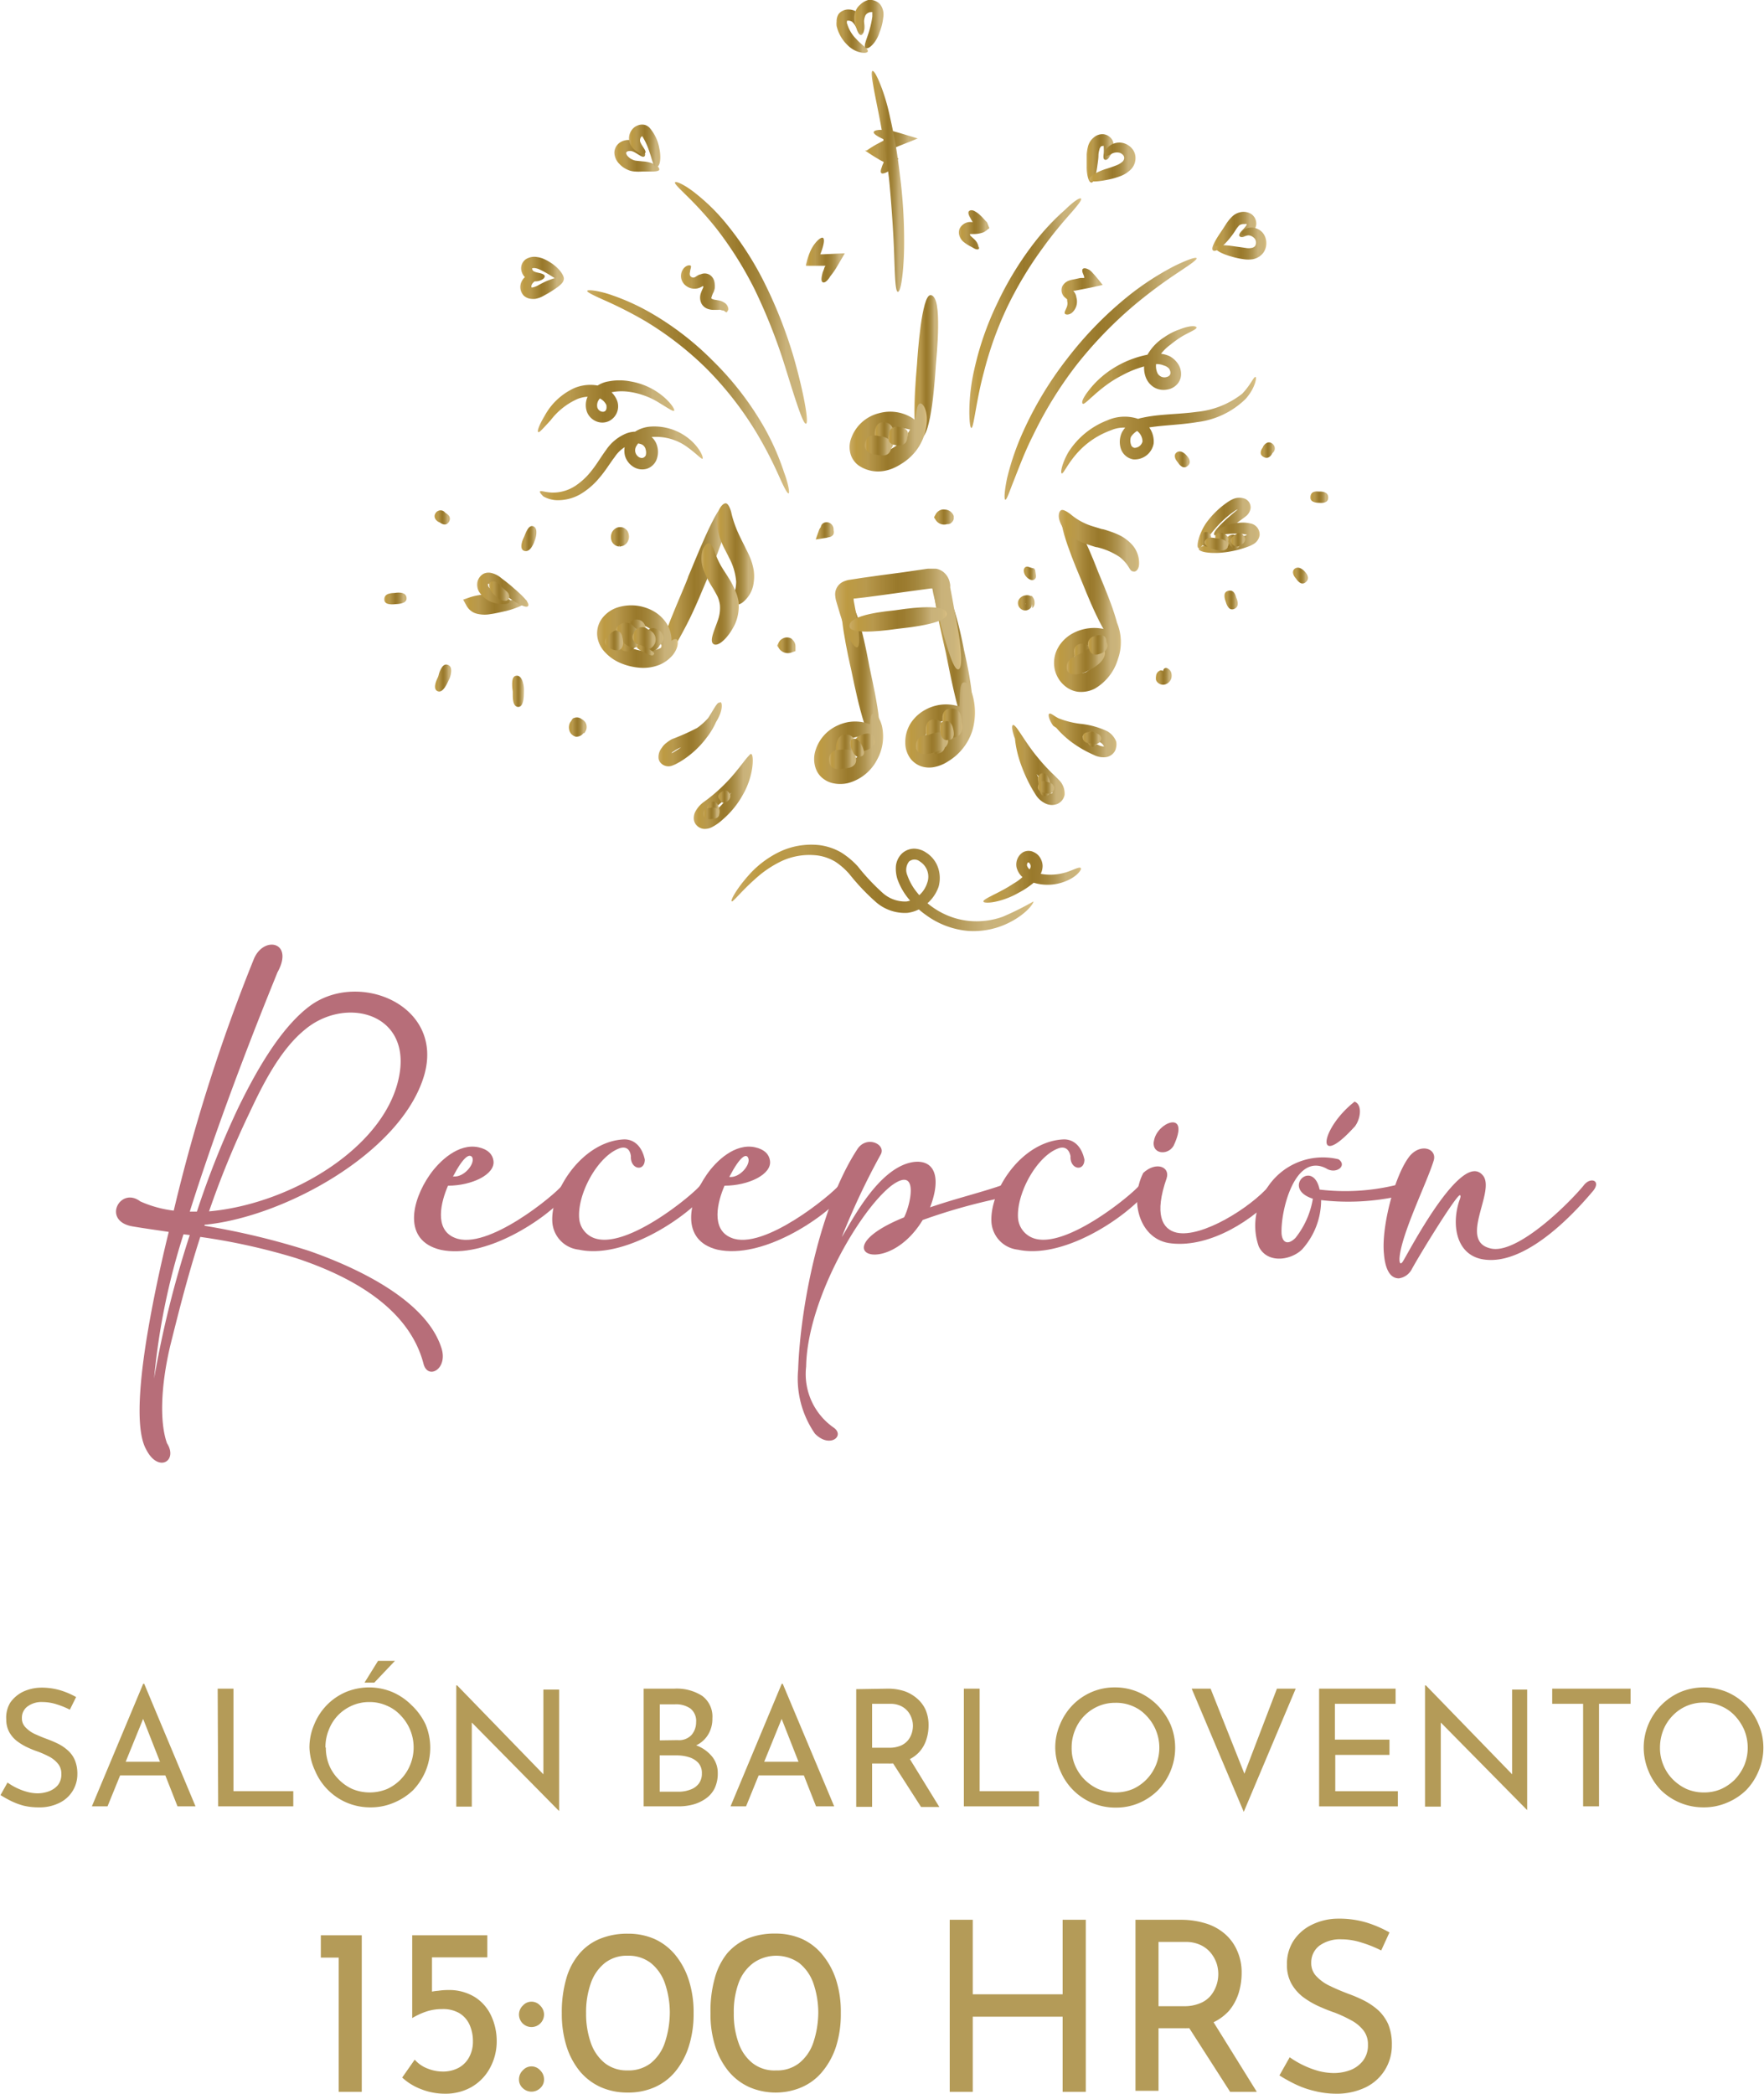 <svg xmlns="http://www.w3.org/2000/svg" xmlns:xlink="http://www.w3.org/1999/xlink" viewBox="0 0 140.92 167.22"><defs><style>.cls-1{fill:#b49b58;}.cls-2{fill:#b76e79;}.cls-3{fill:url(#Degradado_sin_nombre_25);}.cls-4{fill:url(#Degradado_sin_nombre_25-2);}.cls-5{fill:url(#Degradado_sin_nombre_25-3);}.cls-6{fill:url(#Degradado_sin_nombre_25-4);}.cls-7{fill:url(#Degradado_sin_nombre_25-5);}.cls-8{fill:url(#Degradado_sin_nombre_25-6);}.cls-9{fill:url(#Degradado_sin_nombre_25-7);}.cls-10{fill:url(#Degradado_sin_nombre_25-8);}.cls-11{fill:url(#Degradado_sin_nombre_25-9);}.cls-12{fill:url(#Degradado_sin_nombre_25-10);}.cls-13{fill:url(#Degradado_sin_nombre_25-11);}.cls-14{fill:url(#Degradado_sin_nombre_25-12);}.cls-15{fill:url(#Degradado_sin_nombre_25-13);}.cls-16{fill:url(#Degradado_sin_nombre_25-14);}.cls-17{fill:url(#Degradado_sin_nombre_25-15);}.cls-18{fill:url(#Degradado_sin_nombre_25-16);}.cls-19{fill:url(#Degradado_sin_nombre_25-17);}.cls-20{fill:url(#Degradado_sin_nombre_25-18);}.cls-21{fill:url(#Degradado_sin_nombre_25-19);}.cls-22{fill:url(#Degradado_sin_nombre_25-20);}.cls-23{fill:url(#Degradado_sin_nombre_25-21);}.cls-24{fill:url(#Degradado_sin_nombre_25-22);}.cls-25{fill:url(#Degradado_sin_nombre_25-23);}.cls-26{fill:url(#Degradado_sin_nombre_25-24);}.cls-27{fill:url(#Degradado_sin_nombre_25-25);}.cls-28{fill:url(#Degradado_sin_nombre_25-26);}.cls-29{fill:url(#Degradado_sin_nombre_25-27);}.cls-30{fill:url(#Degradado_sin_nombre_25-28);}.cls-31{fill:url(#Degradado_sin_nombre_25-29);}.cls-32{fill:url(#Degradado_sin_nombre_25-30);}.cls-33{fill:url(#Degradado_sin_nombre_25-31);}.cls-34{fill:url(#Degradado_sin_nombre_25-32);}.cls-35{fill:url(#Degradado_sin_nombre_25-33);}.cls-36{fill:url(#Degradado_sin_nombre_25-34);}.cls-37{fill:url(#Degradado_sin_nombre_25-35);}.cls-38{fill:url(#Degradado_sin_nombre_25-36);}.cls-39{fill:url(#Degradado_sin_nombre_25-37);}.cls-40{fill:url(#Degradado_sin_nombre_25-38);}.cls-41{fill:url(#Degradado_sin_nombre_25-39);}.cls-42{fill:url(#Degradado_sin_nombre_25-40);}.cls-43{fill:url(#Degradado_sin_nombre_25-41);}.cls-44{fill:url(#Degradado_sin_nombre_25-42);}.cls-45{fill:url(#Degradado_sin_nombre_25-43);}.cls-46{fill:url(#Degradado_sin_nombre_25-44);}.cls-47{fill:url(#Degradado_sin_nombre_25-45);}.cls-48{fill:url(#Degradado_sin_nombre_25-46);}.cls-49{fill:url(#Degradado_sin_nombre_25-47);}.cls-50{fill:url(#Degradado_sin_nombre_25-48);}.cls-51{fill:url(#Degradado_sin_nombre_25-49);}.cls-52{fill:url(#Degradado_sin_nombre_25-50);}.cls-53{fill:url(#Degradado_sin_nombre_25-51);}.cls-54{fill:url(#Degradado_sin_nombre_25-52);}.cls-55{fill:url(#Degradado_sin_nombre_25-53);}.cls-56{fill:url(#Degradado_sin_nombre_25-54);}.cls-57{fill:url(#Degradado_sin_nombre_25-55);}.cls-58{fill:url(#Degradado_sin_nombre_25-56);}.cls-59{fill:url(#Degradado_sin_nombre_25-57);}.cls-60{fill:url(#Degradado_sin_nombre_25-58);}.cls-61{fill:url(#Degradado_sin_nombre_25-59);}.cls-62{fill:url(#Degradado_sin_nombre_25-60);}.cls-63{fill:url(#Degradado_sin_nombre_25-61);}.cls-64{fill:url(#Degradado_sin_nombre_25-62);}.cls-65{fill:url(#Degradado_sin_nombre_25-63);}.cls-66{fill:url(#Degradado_sin_nombre_25-64);}.cls-67{fill:url(#Degradado_sin_nombre_25-65);}.cls-68{fill:url(#Degradado_sin_nombre_25-66);}.cls-69{fill:url(#Degradado_sin_nombre_25-67);}.cls-70{fill:url(#Degradado_sin_nombre_25-68);}.cls-71{fill:url(#Degradado_sin_nombre_25-69);}.cls-72{fill:url(#Degradado_sin_nombre_25-70);}.cls-73{fill:url(#Degradado_sin_nombre_25-71);}.cls-74{fill:url(#Degradado_sin_nombre_25-72);}.cls-75{fill:url(#Degradado_sin_nombre_25-73);}.cls-76{fill:url(#Degradado_sin_nombre_25-74);}.cls-77{fill:url(#Degradado_sin_nombre_25-75);}.cls-78{fill:url(#Degradado_sin_nombre_25-76);}.cls-79{fill:url(#Degradado_sin_nombre_25-77);}.cls-80{fill:url(#Degradado_sin_nombre_25-78);}.cls-81{fill:url(#Degradado_sin_nombre_25-79);}.cls-82{fill:url(#Degradado_sin_nombre_25-80);}.cls-83{fill:url(#Degradado_sin_nombre_25-81);}.cls-84{fill:url(#Degradado_sin_nombre_25-82);}.cls-85{fill:url(#Degradado_sin_nombre_25-83);}.cls-86{fill:url(#Degradado_sin_nombre_25-84);}.cls-87{fill:url(#Degradado_sin_nombre_25-85);}.cls-88{fill:url(#Degradado_sin_nombre_25-86);}.cls-89{fill:url(#Degradado_sin_nombre_25-87);}.cls-90{fill:url(#Degradado_sin_nombre_25-88);}.cls-91{fill:url(#Degradado_sin_nombre_25-89);}.cls-92{fill:url(#Degradado_sin_nombre_25-90);}.cls-93{fill:url(#Degradado_sin_nombre_25-91);}.cls-94{fill:url(#Degradado_sin_nombre_25-92);}.cls-95{fill:url(#Degradado_sin_nombre_25-93);}.cls-96{fill:url(#Degradado_sin_nombre_25-94);}.cls-97{fill:url(#Degradado_sin_nombre_25-95);}.cls-98{fill:url(#Degradado_sin_nombre_25-96);}.cls-99{fill:url(#Degradado_sin_nombre_25-97);}.cls-100{fill:url(#Degradado_sin_nombre_25-98);}.cls-101{fill:url(#Degradado_sin_nombre_25-99);}.cls-102{fill:url(#Degradado_sin_nombre_25-100);}.cls-103{fill:url(#Degradado_sin_nombre_25-101);}</style><linearGradient id="Degradado_sin_nombre_25" x1="84.78" y1="46.2" x2="89.41" y2="46.2" gradientUnits="userSpaceOnUse"><stop offset="0.01" stop-color="#c9aa62"></stop><stop offset="0.09" stop-color="#bd9a42"></stop><stop offset="0.24" stop-color="#b8994d"></stop><stop offset="0.37" stop-color="#a7873a"></stop><stop offset="0.49" stop-color="#99792b"></stop><stop offset="0.56" stop-color="#9c7c30"></stop><stop offset="0.65" stop-color="#a4873e"></stop><stop offset="0.74" stop-color="#b29755"></stop><stop offset="0.83" stop-color="#c6ae75"></stop><stop offset="0.84" stop-color="#c9b27a"></stop><stop offset="0.94" stop-color="#cbb47b"></stop><stop offset="0.98" stop-color="#d2b97e"></stop><stop offset="1" stop-color="#dbc183"></stop></linearGradient><linearGradient id="Degradado_sin_nombre_25-2" x1="84.2" y1="52.14" x2="89.57" y2="52.14" xlink:href="#Degradado_sin_nombre_25"></linearGradient><linearGradient id="Degradado_sin_nombre_25-3" x1="85.8" y1="52.49" x2="87.52" y2="52.49" xlink:href="#Degradado_sin_nombre_25"></linearGradient><linearGradient id="Degradado_sin_nombre_25-4" x1="85.22" y1="52.74" x2="88.27" y2="52.74" xlink:href="#Degradado_sin_nombre_25"></linearGradient><linearGradient id="Degradado_sin_nombre_25-5" x1="86.91" y1="51.5" x2="88.48" y2="51.5" xlink:href="#Degradado_sin_nombre_25"></linearGradient><linearGradient id="Degradado_sin_nombre_25-6" x1="84.59" y1="43.19" x2="91.04" y2="43.19" xlink:href="#Degradado_sin_nombre_25"></linearGradient><linearGradient id="Degradado_sin_nombre_25-7" x1="73.04" y1="29.25" x2="74.95" y2="29.25" xlink:href="#Degradado_sin_nombre_25"></linearGradient><linearGradient id="Degradado_sin_nombre_25-8" x1="67.84" y1="34.94" x2="74.04" y2="34.94" xlink:href="#Degradado_sin_nombre_25"></linearGradient><linearGradient id="Degradado_sin_nombre_25-9" x1="69.88" y1="34.91" x2="71.4" y2="34.91" xlink:href="#Degradado_sin_nombre_25"></linearGradient><linearGradient id="Degradado_sin_nombre_25-10" x1="69.08" y1="35.58" x2="71.2" y2="35.58" xlink:href="#Degradado_sin_nombre_25"></linearGradient><linearGradient id="Degradado_sin_nombre_25-11" x1="70.96" y1="34.83" x2="72.54" y2="34.83" xlink:href="#Degradado_sin_nombre_25"></linearGradient><linearGradient id="Degradado_sin_nombre_25-12" x1="67.17" y1="53.53" x2="70.27" y2="53.53" xlink:href="#Degradado_sin_nombre_25"></linearGradient><linearGradient id="Degradado_sin_nombre_25-13" x1="65.04" y1="59.78" x2="70.55" y2="59.78" xlink:href="#Degradado_sin_nombre_25"></linearGradient><linearGradient id="Degradado_sin_nombre_25-14" x1="66.67" y1="60" x2="68.33" y2="60" xlink:href="#Degradado_sin_nombre_25"></linearGradient><linearGradient id="Degradado_sin_nombre_25-15" x1="66.26" y1="60.65" x2="68.39" y2="60.65" xlink:href="#Degradado_sin_nombre_25"></linearGradient><linearGradient id="Degradado_sin_nombre_25-16" x1="68.31" y1="59.28" x2="69.85" y2="59.28" xlink:href="#Degradado_sin_nombre_25"></linearGradient><linearGradient id="Degradado_sin_nombre_25-17" x1="67.91" y1="59.73" x2="69.02" y2="59.73" xlink:href="#Degradado_sin_nombre_25"></linearGradient><linearGradient id="Degradado_sin_nombre_25-18" x1="74.62" y1="52.25" x2="77.75" y2="52.25" xlink:href="#Degradado_sin_nombre_25"></linearGradient><linearGradient id="Degradado_sin_nombre_25-19" x1="72.27" y1="57.92" x2="77.84" y2="57.92" xlink:href="#Degradado_sin_nombre_25"></linearGradient><linearGradient id="Degradado_sin_nombre_25-20" x1="73.95" y1="58.84" x2="75.56" y2="58.84" xlink:href="#Degradado_sin_nombre_25"></linearGradient><linearGradient id="Degradado_sin_nombre_25-21" x1="73.18" y1="59.34" x2="75.75" y2="59.34" xlink:href="#Degradado_sin_nombre_25"></linearGradient><linearGradient id="Degradado_sin_nombre_25-22" x1="75.28" y1="57.75" x2="76.87" y2="57.75" xlink:href="#Degradado_sin_nombre_25"></linearGradient><linearGradient id="Degradado_sin_nombre_25-23" x1="75.09" y1="58.35" x2="76.2" y2="58.35" xlink:href="#Degradado_sin_nombre_25"></linearGradient><linearGradient id="Degradado_sin_nombre_25-24" x1="66.75" y1="49.5" x2="76.79" y2="49.5" xlink:href="#Degradado_sin_nombre_25"></linearGradient><linearGradient id="Degradado_sin_nombre_25-25" x1="67.86" y1="49.47" x2="75.64" y2="49.47" xlink:href="#Degradado_sin_nombre_25"></linearGradient><linearGradient id="Degradado_sin_nombre_25-26" x1="52.74" y1="46.46" x2="58.29" y2="46.46" xlink:href="#Degradado_sin_nombre_25"></linearGradient><linearGradient id="Degradado_sin_nombre_25-27" x1="47.68" y1="50.85" x2="54.12" y2="50.85" xlink:href="#Degradado_sin_nombre_25"></linearGradient><linearGradient id="Degradado_sin_nombre_25-28" x1="49.4" y1="50.75" x2="51.56" y2="50.75" xlink:href="#Degradado_sin_nombre_25"></linearGradient><linearGradient id="Degradado_sin_nombre_25-29" x1="49.2" y1="50.73" x2="51.24" y2="50.73" xlink:href="#Degradado_sin_nombre_25"></linearGradient><linearGradient id="Degradado_sin_nombre_25-30" x1="51.16" y1="51.11" x2="53.01" y2="51.11" xlink:href="#Degradado_sin_nombre_25"></linearGradient><linearGradient id="Degradado_sin_nombre_25-31" x1="50.53" y1="50.93" x2="52.43" y2="50.93" xlink:href="#Degradado_sin_nombre_25"></linearGradient><linearGradient id="Degradado_sin_nombre_25-32" x1="50.85" y1="51.93" x2="52.27" y2="51.93" xlink:href="#Degradado_sin_nombre_25"></linearGradient><linearGradient id="Degradado_sin_nombre_25-33" x1="48.33" y1="51.15" x2="49.78" y2="51.15" xlink:href="#Degradado_sin_nombre_25"></linearGradient><linearGradient id="Degradado_sin_nombre_25-34" x1="57.28" y1="44.25" x2="60.25" y2="44.25" xlink:href="#Degradado_sin_nombre_25"></linearGradient><linearGradient id="Degradado_sin_nombre_25-35" x1="56.03" y1="47.42" x2="59.02" y2="47.42" xlink:href="#Degradado_sin_nombre_25"></linearGradient><linearGradient id="Degradado_sin_nombre_25-36" x1="46.9" y1="31.27" x2="63.01" y2="31.27" xlink:href="#Degradado_sin_nombre_25"></linearGradient><linearGradient id="Degradado_sin_nombre_25-37" x1="53.9" y1="24.2" x2="64.46" y2="24.2" xlink:href="#Degradado_sin_nombre_25"></linearGradient><linearGradient id="Degradado_sin_nombre_25-38" x1="80.24" y1="30.25" x2="95.59" y2="30.25" xlink:href="#Degradado_sin_nombre_25"></linearGradient><linearGradient id="Degradado_sin_nombre_25-39" x1="77.35" y1="25.01" x2="86.37" y2="25.01" xlink:href="#Degradado_sin_nombre_25"></linearGradient><linearGradient id="Degradado_sin_nombre_25-40" x1="43.13" y1="36.98" x2="56.09" y2="36.98" xlink:href="#Degradado_sin_nombre_25"></linearGradient><linearGradient id="Degradado_sin_nombre_25-41" x1="42.93" y1="32.43" x2="53.87" y2="32.43" xlink:href="#Degradado_sin_nombre_25"></linearGradient><linearGradient id="Degradado_sin_nombre_25-42" x1="84.69" y1="33.94" x2="100.34" y2="33.94" xlink:href="#Degradado_sin_nombre_25"></linearGradient><linearGradient id="Degradado_sin_nombre_25-43" x1="86.47" y1="29.15" x2="95.59" y2="29.15" xlink:href="#Degradado_sin_nombre_25"></linearGradient><linearGradient id="Degradado_sin_nombre_25-44" x1="52.55" y1="58.65" x2="57.64" y2="58.65" xlink:href="#Degradado_sin_nombre_25"></linearGradient><linearGradient id="Degradado_sin_nombre_25-45" x1="55.4" y1="63.21" x2="60.12" y2="63.21" xlink:href="#Degradado_sin_nombre_25"></linearGradient><linearGradient id="Degradado_sin_nombre_25-46" x1="56.51" y1="64.61" x2="57.48" y2="64.61" xlink:href="#Degradado_sin_nombre_25"></linearGradient><linearGradient id="Degradado_sin_nombre_25-47" x1="56.19" y1="64.97" x2="57.46" y2="64.97" xlink:href="#Degradado_sin_nombre_25"></linearGradient><linearGradient id="Degradado_sin_nombre_25-48" x1="57.39" y1="63.61" x2="58.35" y2="63.61" xlink:href="#Degradado_sin_nombre_25"></linearGradient><linearGradient id="Degradado_sin_nombre_25-49" x1="83.78" y1="58.75" x2="89.22" y2="58.75" xlink:href="#Degradado_sin_nombre_25"></linearGradient><linearGradient id="Degradado_sin_nombre_25-50" x1="86.78" y1="59.03" x2="87.74" y2="59.03" xlink:href="#Degradado_sin_nombre_25"></linearGradient><linearGradient id="Degradado_sin_nombre_25-51" x1="86.49" y1="58.95" x2="87.97" y2="58.95" xlink:href="#Degradado_sin_nombre_25"></linearGradient><linearGradient id="Degradado_sin_nombre_25-52" x1="80.86" y1="61.1" x2="85.04" y2="61.1" xlink:href="#Degradado_sin_nombre_25"></linearGradient><linearGradient id="Degradado_sin_nombre_25-53" x1="82.92" y1="62.68" x2="83.94" y2="62.68" xlink:href="#Degradado_sin_nombre_25"></linearGradient><linearGradient id="Degradado_sin_nombre_25-54" x1="82.91" y1="62.89" x2="84.2" y2="62.89" xlink:href="#Degradado_sin_nombre_25"></linearGradient><linearGradient id="Degradado_sin_nombre_25-55" x1="48.72" y1="42.88" x2="50.16" y2="42.88" xlink:href="#Degradado_sin_nombre_25"></linearGradient><linearGradient id="Degradado_sin_nombre_25-56" x1="65.15" y1="42.4" x2="66.6" y2="42.4" xlink:href="#Degradado_sin_nombre_25"></linearGradient><linearGradient id="Degradado_sin_nombre_25-57" x1="62.14" y1="51.48" x2="63.56" y2="51.48" xlink:href="#Degradado_sin_nombre_25"></linearGradient><linearGradient id="Degradado_sin_nombre_25-58" x1="74.59" y1="41.32" x2="76.22" y2="41.32" xlink:href="#Degradado_sin_nombre_25"></linearGradient><linearGradient id="Degradado_sin_nombre_25-59" x1="81.32" y1="48.08" x2="82.66" y2="48.08" xlink:href="#Degradado_sin_nombre_25"></linearGradient><linearGradient id="Degradado_sin_nombre_25-60" x1="81.78" y1="45.74" x2="82.76" y2="45.74" xlink:href="#Degradado_sin_nombre_25"></linearGradient><linearGradient id="Degradado_sin_nombre_25-61" x1="45.39" y1="58.04" x2="46.84" y2="58.04" xlink:href="#Degradado_sin_nombre_25"></linearGradient><linearGradient id="Degradado_sin_nombre_25-62" x1="92.3" y1="54.02" x2="93.6" y2="54.02" xlink:href="#Degradado_sin_nombre_25"></linearGradient><linearGradient id="Degradado_sin_nombre_25-63" x1="64.39" y1="20.77" x2="67.55" y2="20.77" xlink:href="#Degradado_sin_nombre_25"></linearGradient><linearGradient id="Degradado_sin_nombre_25-64" x1="54.37" y1="23.06" x2="58.15" y2="23.06" xlink:href="#Degradado_sin_nombre_25"></linearGradient><linearGradient id="Degradado_sin_nombre_25-65" x1="69.1" y1="12.05" x2="73.22" y2="12.05" xlink:href="#Degradado_sin_nombre_25"></linearGradient><linearGradient id="Degradado_sin_nombre_25-66" x1="76.61" y1="18.32" x2="79.12" y2="18.32" xlink:href="#Degradado_sin_nombre_25"></linearGradient><linearGradient id="Degradado_sin_nombre_25-67" x1="84.81" y1="23.25" x2="88.12" y2="23.25" xlink:href="#Degradado_sin_nombre_25"></linearGradient><linearGradient id="Degradado_sin_nombre_25-68" x1="41.62" y1="21.49" x2="45.04" y2="21.49" xlink:href="#Degradado_sin_nombre_25"></linearGradient><linearGradient id="Degradado_sin_nombre_25-69" x1="41.55" y1="22.88" x2="45" y2="22.88" xlink:href="#Degradado_sin_nombre_25"></linearGradient><linearGradient id="Degradado_sin_nombre_25-70" x1="49.11" y1="12.47" x2="52.7" y2="12.47" xlink:href="#Degradado_sin_nombre_25"></linearGradient><linearGradient id="Degradado_sin_nombre_25-71" x1="50.25" y1="11.64" x2="52.76" y2="11.64" xlink:href="#Degradado_sin_nombre_25"></linearGradient><linearGradient id="Degradado_sin_nombre_25-72" x1="86.79" y1="12.69" x2="89" y2="12.69" xlink:href="#Degradado_sin_nombre_25"></linearGradient><linearGradient id="Degradado_sin_nombre_25-73" x1="87.02" y1="12.94" x2="90.72" y2="12.94" xlink:href="#Degradado_sin_nombre_25"></linearGradient><linearGradient id="Degradado_sin_nombre_25-74" x1="96.87" y1="18.5" x2="100.39" y2="18.5" xlink:href="#Degradado_sin_nombre_25"></linearGradient><linearGradient id="Degradado_sin_nombre_25-75" x1="97" y1="19.46" x2="101.16" y2="19.46" xlink:href="#Degradado_sin_nombre_25"></linearGradient><linearGradient id="Degradado_sin_nombre_25-76" x1="37.03" y1="48.27" x2="42.09" y2="48.27" xlink:href="#Degradado_sin_nombre_25"></linearGradient><linearGradient id="Degradado_sin_nombre_25-77" x1="38.06" y1="47.08" x2="42.21" y2="47.08" xlink:href="#Degradado_sin_nombre_25"></linearGradient><linearGradient id="Degradado_sin_nombre_25-78" x1="39.08" y1="47.21" x2="40.69" y2="47.21" xlink:href="#Degradado_sin_nombre_25"></linearGradient><linearGradient id="Degradado_sin_nombre_25-79" x1="95.68" y1="41.82" x2="99.96" y2="41.82" xlink:href="#Degradado_sin_nombre_25"></linearGradient><linearGradient id="Degradado_sin_nombre_25-80" x1="95.77" y1="42.95" x2="100.64" y2="42.95" xlink:href="#Degradado_sin_nombre_25"></linearGradient><linearGradient id="Degradado_sin_nombre_25-81" x1="95.85" y1="43.06" x2="96.78" y2="43.06" xlink:href="#Degradado_sin_nombre_25"></linearGradient><linearGradient id="Degradado_sin_nombre_25-82" x1="97.08" y1="43.2" x2="98.17" y2="43.2" xlink:href="#Degradado_sin_nombre_25"></linearGradient><linearGradient id="Degradado_sin_nombre_25-83" x1="98" y1="43.26" x2="99.08" y2="43.26" xlink:href="#Degradado_sin_nombre_25"></linearGradient><linearGradient id="Degradado_sin_nombre_25-84" x1="98.32" y1="43.11" x2="99.47" y2="43.11" xlink:href="#Degradado_sin_nombre_25"></linearGradient><linearGradient id="Degradado_sin_nombre_25-85" x1="97.15" y1="43.09" x2="98.13" y2="43.09" xlink:href="#Degradado_sin_nombre_25"></linearGradient><linearGradient id="Degradado_sin_nombre_25-86" x1="96.23" y1="43.43" x2="98.09" y2="43.43" xlink:href="#Degradado_sin_nombre_25"></linearGradient><linearGradient id="Degradado_sin_nombre_25-87" x1="34.74" y1="54.16" x2="36.05" y2="54.16" xlink:href="#Degradado_sin_nombre_25"></linearGradient><linearGradient id="Degradado_sin_nombre_25-88" x1="40.92" y1="55.22" x2="41.87" y2="55.22" xlink:href="#Degradado_sin_nombre_25"></linearGradient><linearGradient id="Degradado_sin_nombre_25-89" x1="30.7" y1="47.8" x2="32.49" y2="47.8" xlink:href="#Degradado_sin_nombre_25"></linearGradient><linearGradient id="Degradado_sin_nombre_25-90" x1="34.71" y1="41.32" x2="35.94" y2="41.32" xlink:href="#Degradado_sin_nombre_25"></linearGradient><linearGradient id="Degradado_sin_nombre_25-91" x1="41.65" y1="42.99" x2="42.88" y2="42.99" xlink:href="#Degradado_sin_nombre_25"></linearGradient><linearGradient id="Degradado_sin_nombre_25-92" x1="93.84" y1="36.67" x2="95.05" y2="36.67" xlink:href="#Degradado_sin_nombre_25"></linearGradient><linearGradient id="Degradado_sin_nombre_25-93" x1="100.7" y1="35.95" x2="101.86" y2="35.95" xlink:href="#Degradado_sin_nombre_25"></linearGradient><linearGradient id="Degradado_sin_nombre_25-94" x1="97.81" y1="47.92" x2="98.88" y2="47.92" xlink:href="#Degradado_sin_nombre_25"></linearGradient><linearGradient id="Degradado_sin_nombre_25-95" x1="103.29" y1="45.94" x2="104.49" y2="45.94" xlink:href="#Degradado_sin_nombre_25"></linearGradient><linearGradient id="Degradado_sin_nombre_25-96" x1="104.68" y1="39.71" x2="106.11" y2="39.71" xlink:href="#Degradado_sin_nombre_25"></linearGradient><linearGradient id="Degradado_sin_nombre_25-97" x1="58.42" y1="70.9" x2="82.56" y2="70.9" xlink:href="#Degradado_sin_nombre_25"></linearGradient><linearGradient id="Degradado_sin_nombre_25-98" x1="78.65" y1="70.01" x2="86.36" y2="70.01" xlink:href="#Degradado_sin_nombre_25"></linearGradient><linearGradient id="Degradado_sin_nombre_25-99" x1="69.64" y1="14.49" x2="72.23" y2="14.49" xlink:href="#Degradado_sin_nombre_25"></linearGradient><linearGradient id="Degradado_sin_nombre_25-100" x1="66.73" y1="2.53" x2="69.31" y2="2.53" xlink:href="#Degradado_sin_nombre_25"></linearGradient><linearGradient id="Degradado_sin_nombre_25-101" x1="68.22" y1="1.93" x2="70.61" y2="1.93" xlink:href="#Degradado_sin_nombre_25"></linearGradient></defs><g id="Capa_2" data-name="Capa 2"><g id="Capa_1-2" data-name="Capa 1"><path class="cls-1" d="M5.58,136.55a6.34,6.34,0,0,0-1.06-.43,3.68,3.68,0,0,0-1.11-.18,1.87,1.87,0,0,0-1.21.35,1.11,1.11,0,0,0-.45.93,1,1,0,0,0,.3.75,2.39,2.39,0,0,0,.75.53c.31.14.64.28,1,.41a9.28,9.28,0,0,1,.86.37,3.51,3.51,0,0,1,.77.53,2.17,2.17,0,0,1,.55.77,2.81,2.81,0,0,1,.2,1.12A2.53,2.53,0,0,1,4.73,144a3.53,3.53,0,0,1-1.65.35,5.08,5.08,0,0,1-1.18-.13,5.55,5.55,0,0,1-1-.37,9.46,9.46,0,0,1-.86-.48l.56-1a5.32,5.32,0,0,0,.71.42,4.8,4.8,0,0,0,.85.32,3.24,3.24,0,0,0,.86.12,2.68,2.68,0,0,0,.88-.16,1.72,1.72,0,0,0,.72-.49,1.36,1.36,0,0,0,.28-.9,1.22,1.22,0,0,0-.25-.79,2.28,2.28,0,0,0-.66-.56,8.38,8.38,0,0,0-.9-.41,8.44,8.44,0,0,1-.9-.36,4.57,4.57,0,0,1-.83-.5,2.38,2.38,0,0,1-.62-.72,2.1,2.1,0,0,1-.24-1A2.32,2.32,0,0,1,.81,136a2.67,2.67,0,0,1,1-.87,3.46,3.46,0,0,1,1.43-.34,5.22,5.22,0,0,1,1.61.22,6.32,6.32,0,0,1,1.23.53Z"></path><path class="cls-1" d="M7.34,144.27l4.1-9.79h.08l4.1,9.79H14.18l-3.07-7.81.9-.59-3.42,8.4Zm2.41-3.56h3.5l.41,1.09H9.38Z"></path><path class="cls-1" d="M17.39,134.87h1.26v8.19h4.78v1.21h-6Z"></path><path class="cls-1" d="M24.72,139.58a4.64,4.64,0,0,1,.38-1.85,4.84,4.84,0,0,1,1-1.54,4.75,4.75,0,0,1,1.53-1.05,4.84,4.84,0,0,1,3.71,0,4.9,4.9,0,0,1,1.54,1.05A5.07,5.07,0,0,1,34,137.73a4.86,4.86,0,0,1,0,3.72,5.06,5.06,0,0,1-1,1.53,5,5,0,0,1-1.54,1,4.64,4.64,0,0,1-1.86.37,4.78,4.78,0,0,1-1.86-.36,4.77,4.77,0,0,1-2.56-2.54A4.73,4.73,0,0,1,24.72,139.58Zm1.31,0a3.7,3.7,0,0,0,.26,1.39,3.5,3.5,0,0,0,.76,1.14,3.6,3.6,0,0,0,1.11.78,3.64,3.64,0,0,0,2.75,0,3.58,3.58,0,0,0,1.1-.77,3.64,3.64,0,0,0,.75-1.14A3.67,3.67,0,0,0,32,137a3.14,3.14,0,0,0-1.12-.78,3.33,3.33,0,0,0-1.37-.28,3.37,3.37,0,0,0-1.38.28A3.53,3.53,0,0,0,27,137a3.47,3.47,0,0,0-.73,1.15A3.62,3.62,0,0,0,26,139.58Zm5.52-6.93-1.65,1.74h-.78l1.08-1.74Z"></path><path class="cls-1" d="M44.59,144.57l-7.27-7.37.37.09,0,7H36.45v-9.68h.07L43.69,142l-.28-.06,0-7h1.26v9.7Z"></path><path class="cls-1" d="M53.87,134.87a3.74,3.74,0,0,1,2.23.58,2.05,2.05,0,0,1,.81,1.79,2.4,2.4,0,0,1-.34,1.3,2.22,2.22,0,0,1-.94.85,3.58,3.58,0,0,1-1.42.37L54,139.1a4.76,4.76,0,0,1,1.7.33,2.94,2.94,0,0,1,1.2.88,2.08,2.08,0,0,1,.44,1.32,2.73,2.73,0,0,1-.25,1.2,2.17,2.17,0,0,1-.71.82,3.17,3.17,0,0,1-1,.47,4.39,4.39,0,0,1-1.16.15h-2.8v-9.4Zm.26,4.11a1.36,1.36,0,0,0,1.13-.43,1.56,1.56,0,0,0,.35-1,1.27,1.27,0,0,0-.45-1.09,2,2,0,0,0-1.22-.34H52.71V139Zm0,4.12a2.61,2.61,0,0,0,1-.16,1.44,1.44,0,0,0,.69-.48,1.31,1.31,0,0,0,.25-.82,1.2,1.2,0,0,0-.29-.85,1.68,1.68,0,0,0-.75-.45,3.22,3.22,0,0,0-.93-.14h-1.4v2.9Z"></path><path class="cls-1" d="M58.36,144.27l4.09-9.79h.08l4.11,9.79H65.19l-3.07-7.81.9-.59-3.42,8.4Zm2.4-3.56h3.5l.41,1.09H60.4Z"></path><path class="cls-1" d="M70.9,134.87a4.25,4.25,0,0,1,1.32.19,3.11,3.11,0,0,1,1,.56,2.64,2.64,0,0,1,.71.91,3.1,3.1,0,0,1,.25,1.25,3.71,3.71,0,0,1-.16,1.1,2.7,2.7,0,0,1-.54,1,2.66,2.66,0,0,1-1,.71,3.88,3.88,0,0,1-1.5.26H69.67v3.46H68.4v-9.4Zm.13,4.72a2.31,2.31,0,0,0,.93-.17,1.55,1.55,0,0,0,.58-.43,1.74,1.74,0,0,0,.3-.57,2,2,0,0,0,.09-.58,1.74,1.74,0,0,0-.1-.59,1.77,1.77,0,0,0-.31-.57,1.64,1.64,0,0,0-.56-.43,1.93,1.93,0,0,0-.84-.17H69.67v3.51Zm1.55.73,2.46,4H73.58l-2.51-3.91Z"></path><path class="cls-1" d="M77,134.87h1.26v8.19H83v1.21H77Z"></path><path class="cls-1" d="M84.3,139.58a4.64,4.64,0,0,1,.38-1.85,4.84,4.84,0,0,1,1-1.54,4.75,4.75,0,0,1,1.53-1.05,4.58,4.58,0,0,1,1.86-.37,4.63,4.63,0,0,1,1.85.37,4.9,4.9,0,0,1,1.54,1.05,5.26,5.26,0,0,1,1.05,1.54,4.86,4.86,0,0,1,0,3.72A4.91,4.91,0,0,1,92.49,143,4.83,4.83,0,0,1,91,144a4.64,4.64,0,0,1-1.86.37,4.74,4.74,0,0,1-1.86-.36,4.77,4.77,0,0,1-2.56-2.54A4.73,4.73,0,0,1,84.3,139.58Zm1.31,0a3.51,3.51,0,0,0,.26,1.39,3.64,3.64,0,0,0,.75,1.14,3.76,3.76,0,0,0,1.12.78,3.64,3.64,0,0,0,2.75,0,3.58,3.58,0,0,0,1.1-.77,3.64,3.64,0,0,0,.75-1.14,3.67,3.67,0,0,0-.75-3.94,3.14,3.14,0,0,0-1.12-.78A3.33,3.33,0,0,0,89.1,136a3.37,3.37,0,0,0-1.38.28,3.53,3.53,0,0,0-1.12.78,3.47,3.47,0,0,0-.73,1.15A3.62,3.62,0,0,0,85.61,139.58Z"></path><path class="cls-1" d="M96.71,134.87l3.09,7.77-.71-.14,2.92-7.63h1.5l-4.15,9.84-4.16-9.84Z"></path><path class="cls-1" d="M105.38,134.87h6.11v1.21h-4.85v2.86H111v1.22h-4.33v2.9h5v1.21h-6.29Z"></path><path class="cls-1" d="M122,144.57l-7.27-7.37.37.09,0,7h-1.26v-9.68h.07l7.17,7.39-.28-.06,0-7H122v9.7Z"></path><path class="cls-1" d="M124,134.87h6.26v1.21h-2.52v8.19h-1.27v-8.19H124Z"></path><path class="cls-1" d="M131.31,139.58a4.81,4.81,0,0,1,.37-1.85,4.91,4.91,0,0,1,2.56-2.59,4.86,4.86,0,0,1,3.72,0,4.75,4.75,0,0,1,1.53,1.05,4.9,4.9,0,0,1,1,1.54,4.74,4.74,0,0,1,0,3.72,4.88,4.88,0,0,1-1,1.53,4.83,4.83,0,0,1-1.53,1,4.64,4.64,0,0,1-1.86.37,4.83,4.83,0,0,1-1.87-.36,4.88,4.88,0,0,1-1.53-1,4.81,4.81,0,0,1-1-1.52A4.9,4.9,0,0,1,131.31,139.58Zm1.3,0a3.52,3.52,0,0,0,.27,1.39,3.48,3.48,0,0,0,.75,1.14,3.76,3.76,0,0,0,1.12.78,3.45,3.45,0,0,0,1.37.27,3.42,3.42,0,0,0,1.37-.27,3.74,3.74,0,0,0,1.11-.77,4,4,0,0,0,.75-1.14,3.74,3.74,0,0,0,0-2.79,3.94,3.94,0,0,0-.75-1.15,3.23,3.23,0,0,0-1.12-.78,3.36,3.36,0,0,0-1.37-.28,3.42,3.42,0,0,0-1.39.28,3.38,3.38,0,0,0-1.11.78,3.49,3.49,0,0,0-.74,1.15A3.81,3.81,0,0,0,132.61,139.58Z"></path><path class="cls-1" d="M25.63,154.57H28.9v12.5H27.06V156.35H25.63Z"></path><path class="cls-1" d="M35.53,167.22a5.07,5.07,0,0,1-1.91-.37,4.61,4.61,0,0,1-1.49-.92l1-1.43a2.58,2.58,0,0,0,1,.7,3.28,3.28,0,0,0,1.25.25,2.61,2.61,0,0,0,1.26-.3,2.08,2.08,0,0,0,.84-.85,2.56,2.56,0,0,0,.3-1.24,3.19,3.19,0,0,0-.27-1.35,2.07,2.07,0,0,0-.81-.92,2.56,2.56,0,0,0-1.36-.33,4.06,4.06,0,0,0-1.23.18,5.82,5.82,0,0,0-1.18.54h0v-6.61h6v1.76H34.51v3.2l-.25-.4A3.48,3.48,0,0,1,35,159a5.32,5.32,0,0,1,.78-.06,3.93,3.93,0,0,1,2.15.56A3.5,3.5,0,0,1,39.24,161a4.75,4.75,0,0,1,.44,2,4.42,4.42,0,0,1-.53,2.15,3.86,3.86,0,0,1-1.47,1.53A4.18,4.18,0,0,1,35.53,167.22Z"></path><path class="cls-1" d="M41.78,160.17a.92.92,0,0,1,1.36,0,1,1,0,0,1,.32.72,1,1,0,0,1-.32.74,1,1,0,0,1-1.36,0,1,1,0,0,1-.32-.74A1,1,0,0,1,41.78,160.17Zm0,5.17a.92.92,0,0,1,1.36,0,1,1,0,0,1,.32.72.91.91,0,0,1-.32.73,1,1,0,0,1-1.36,0,.91.91,0,0,1-.32-.73A1,1,0,0,1,41.78,165.34Z"></path><path class="cls-1" d="M50.14,167.13A5.25,5.25,0,0,1,48,166.7a4.68,4.68,0,0,1-1.67-1.26,6,6,0,0,1-1.07-2,8.63,8.63,0,0,1-.38-2.64,9.62,9.62,0,0,1,.36-2.78,5.26,5.26,0,0,1,1.06-2A4.27,4.27,0,0,1,48,154.82a5.73,5.73,0,0,1,2.16-.38,5.21,5.21,0,0,1,2.12.42,4.64,4.64,0,0,1,1.66,1.27,6.08,6.08,0,0,1,1.08,2,8.34,8.34,0,0,1,.39,2.65,8.54,8.54,0,0,1-.39,2.68,6,6,0,0,1-1.08,2,4.48,4.48,0,0,1-1.66,1.25A5.21,5.21,0,0,1,50.14,167.13Zm0-1.77a2.9,2.9,0,0,0,1.85-.58,3.56,3.56,0,0,0,1.12-1.63,7.77,7.77,0,0,0,.4-2.43,7.24,7.24,0,0,0-.4-2.34,3.57,3.57,0,0,0-1.12-1.6,2.9,2.9,0,0,0-1.85-.58,2.83,2.83,0,0,0-1.82.58,3.54,3.54,0,0,0-1.12,1.61,6.93,6.93,0,0,0-.38,2.39,7,7,0,0,0,.38,2.38,3.58,3.58,0,0,0,1.12,1.62A2.83,2.83,0,0,0,50.12,165.36Z"></path><path class="cls-1" d="M62,167.13a5.33,5.33,0,0,1-2.13-.43,4.64,4.64,0,0,1-1.66-1.26,6,6,0,0,1-1.07-2,8.33,8.33,0,0,1-.38-2.64A9.62,9.62,0,0,1,57.1,158a5.39,5.39,0,0,1,1-2,4.43,4.43,0,0,1,1.66-1.19,5.78,5.78,0,0,1,2.17-.38,5.24,5.24,0,0,1,2.12.42,4.52,4.52,0,0,1,1.65,1.27,6.1,6.1,0,0,1,1.09,2,8.35,8.35,0,0,1,.38,2.65,8.55,8.55,0,0,1-.38,2.68,6,6,0,0,1-1.09,2,4.37,4.37,0,0,1-1.65,1.25A5.24,5.24,0,0,1,62,167.13Zm0-1.77a2.85,2.85,0,0,0,1.84-.58,3.57,3.57,0,0,0,1.13-1.63,7.77,7.77,0,0,0,.4-2.43,7.24,7.24,0,0,0-.4-2.34,3.58,3.58,0,0,0-1.13-1.6,3.18,3.18,0,0,0-3.66,0A3.47,3.47,0,0,0,59,158.39a6.7,6.7,0,0,0-.38,2.39,6.79,6.79,0,0,0,.38,2.38,3.5,3.5,0,0,0,1.12,1.62A2.83,2.83,0,0,0,62,165.36Z"></path><path class="cls-1" d="M86.74,153.33v13.74H84.89v-6H77.71v6H75.87V153.33h1.84v5.95h7.18v-5.95Z"></path><path class="cls-1" d="M94.36,153.33a6.62,6.62,0,0,1,1.93.28,4.18,4.18,0,0,1,1.53.82,3.71,3.71,0,0,1,1,1.34,4.2,4.2,0,0,1,.37,1.82,5.44,5.44,0,0,1-.24,1.6,4.14,4.14,0,0,1-.77,1.41,4,4,0,0,1-1.43,1,5.45,5.45,0,0,1-2.2.39h-2v5H90.71V153.33Zm.19,6.9a3.24,3.24,0,0,0,1.36-.25,2.12,2.12,0,0,0,.84-.63,2.66,2.66,0,0,0,.44-.83,2.77,2.77,0,0,0,0-1.71,2.73,2.73,0,0,0-.46-.83,2.33,2.33,0,0,0-.81-.63,2.73,2.73,0,0,0-1.23-.25H92.55v5.13Zm2.26,1.06,3.59,5.78H98.27l-3.67-5.72Z"></path><path class="cls-1" d="M110.34,155.78a9.7,9.7,0,0,0-1.54-.62,5.31,5.31,0,0,0-1.64-.27,2.81,2.81,0,0,0-1.76.51,1.68,1.68,0,0,0-.65,1.37,1.49,1.49,0,0,0,.43,1.09,3.53,3.53,0,0,0,1.1.77c.45.22.93.42,1.43.61a11.37,11.37,0,0,1,1.26.54,5.5,5.5,0,0,1,1.13.77,3.52,3.52,0,0,1,.8,1.12,4.19,4.19,0,0,1,.29,1.64,3.71,3.71,0,0,1-2.09,3.4,5.29,5.29,0,0,1-2.41.51A6.93,6.93,0,0,1,105,167a7.28,7.28,0,0,1-1.53-.54,12.07,12.07,0,0,1-1.26-.7l.82-1.45a7.54,7.54,0,0,0,2.28,1.09,5.09,5.09,0,0,0,1.26.17,3.81,3.81,0,0,0,1.29-.23,2.38,2.38,0,0,0,1-.72,2,2,0,0,0,.42-1.31,1.79,1.79,0,0,0-.37-1.16,3.11,3.11,0,0,0-1-.81,10.41,10.41,0,0,0-1.3-.6c-.44-.15-.88-.33-1.32-.53a6.79,6.79,0,0,1-1.22-.73,3.58,3.58,0,0,1-.91-1.06,3.08,3.08,0,0,1-.35-1.52,3.39,3.39,0,0,1,.52-1.89,3.63,3.63,0,0,1,1.44-1.27,4.77,4.77,0,0,1,2.09-.5,7.61,7.61,0,0,1,2.34.32,9.37,9.37,0,0,1,1.8.78Z"></path><path class="cls-2" d="M16.34,97.82s0,.06,0,.08a58.88,58.88,0,0,1,8.33,2c3.38,1.18,9.31,3.76,10.59,7.75.56,1.7-1.1,2.6-1.43,1.26-1.18-4.5-5.88-7-10.16-8.42A49.81,49.81,0,0,0,16,98.79c-1.09,3.38-1.84,6.46-2.41,8.73-.78,3.34-.82,6.15-.25,7.75.9,1.4-.69,2.41-1.66.5-.76-1.34-.65-4.51,0-8.65.4-2.5,1-5.48,1.8-8.73-1-.15-1.95-.28-2.89-.44-2.48-.42-1-3.22.61-2a9.13,9.13,0,0,0,2.68.74,139.56,139.56,0,0,1,6.41-20.12c.8-1.87,3.23-1.34,1.87,1.1-.09.27-4.06,9.76-7,19.1h.57a71.22,71.22,0,0,1,3.3-8.29c1.24-2.54,3.27-6.34,5.77-8.17,3.91-2.83,10.75,0,9.07,5.63C32,92.13,22.6,97.23,16.34,97.82Zm-1.18.82-.5-.06a53.72,53.72,0,0,0-2.35,11.52A82.2,82.2,0,0,1,15.16,98.64Zm1.54-1.89c6.65-.59,14.5-5.33,15.26-11.26.59-4.72-4.56-5.89-7.68-3.19-2,1.66-3.41,4.58-4.35,6.58A73.32,73.32,0,0,0,16.7,96.75Z"></path><path class="cls-2" d="M38.22,91.63c.76.16,1.14.58,1.2,1.07.17,1.09-1.72,2-3.63,2-.55,1.26-1.14,3.49.54,4.16,2.59,1.09,8.07-3.51,8.55-4.16s1.51-.44.63.5c-1.93,2.27-6.8,5.38-10.31,4.62-3.05-.73-2.33-3.9-.86-6C35.11,92.72,36.63,91.29,38.22,91.63Zm-2,2.33c.83.1,1.74-1,1.51-1.52C37.53,92.13,37.07,92.28,36.17,94Z"></path><path class="cls-2" d="M49.5,91.71c-1.76.63-3.4,3.67-3.23,5.61a1.83,1.83,0,0,0,1.11,1.53c2.58,1.09,8.06-3.51,8.54-4.16s1.52-.44.63.5c-1.93,2.27-6.8,5.38-10.3,4.62a2.38,2.38,0,0,1-2.13-2.26C44,95,46.6,91.12,49.88,91c.77,0,1.4.54,1.63,1.61,0,1-1.17.8-1.11-.27C50.32,91.71,49.94,91.56,49.5,91.71Z"></path><path class="cls-2" d="M60.31,91.63c.76.16,1.14.58,1.2,1.07.17,1.09-1.72,2-3.63,2-.55,1.26-1.13,3.49.54,4.16C61,99.94,66.49,95.34,67,94.69s1.51-.44.63.5c-1.93,2.27-6.8,5.38-10.31,4.62-3-.73-2.33-3.9-.86-6C57.21,92.72,58.72,91.29,60.31,91.63ZM58.26,94c.84.1,1.74-1,1.51-1.52C59.62,92.13,59.16,92.28,58.26,94Z"></path><path class="cls-2" d="M72.22,97.23c.5-.92,1.26-4.2-1-2.54-2.58,2-6.74,9.2-6.82,14.45A5.21,5.21,0,0,0,66.57,114c1,.67-.29,1.72-1.47.5a7.73,7.73,0,0,1-1.34-5.1c.17-5,1.72-13,4.72-17.6.74-1.17,2.35-.4,1.87.42a57.19,57.19,0,0,0-3.1,6.58c.69-1.05,2.91-5.65,5.79-6,1.66-.17,2.16,1.28,1.26,3.63,2-.69,4-1.17,5.65-1.74,1.32-.5,1.07.78.56.88a46.27,46.27,0,0,0-6.8,1.87C70.83,102.19,65.59,99.92,72.22,97.23Z"></path><path class="cls-2" d="M84.57,91.71c-1.77.63-3.4,3.67-3.24,5.61a1.86,1.86,0,0,0,1.12,1.53C85,99.94,90.51,95.34,91,94.69c.63-.8,1.51-.44.63.5-1.93,2.27-6.8,5.38-10.31,4.62a2.37,2.37,0,0,1-2.12-2.26C79.09,95,81.67,91.12,85,91c.77,0,1.4.54,1.63,1.61,0,1-1.17.8-1.11-.27C85.39,91.71,85,91.56,84.57,91.71Z"></path><path class="cls-2" d="M93.2,94.1c-1,2.86-.38,4.08.8,4.35,2,.44,5.9-2,7.41-3.76.57-.8,1.53-.4.67.53-1.87,2.2-5.4,4.43-8.48,4.09-2.54-.23-3.42-3.36-2.27-5.63C92.34,92.74,93.49,93.18,93.2,94.1Zm.55-2.58c-.51.84-1.87.63-1.54-.52C92.55,89.57,95.11,88.64,93.75,91.52Z"></path><path class="cls-2" d="M100.84,95.59a5.29,5.29,0,0,1,6.09-3c.74.51-.21,1.24-1,.72-2.5-1.26-3.64,3.42-3.55,5.22.06.74.52.93,1.11.34a6.81,6.81,0,0,0,1.39-3.13c-2.56-.82,0-3.25.54-.73a17.16,17.16,0,0,0,6-.34c2-.5,1,.71.44.84a18.7,18.7,0,0,1-6.32.34A5.89,5.89,0,0,1,104,99.81c-.92.87-2.77,1.12-3.44-.25A5,5,0,0,1,100.84,95.59Zm7.37-5.6c-3.19,3.53-2.77.17,0-2C108.84,88.2,108.72,89.36,108.21,90Z"></path><path class="cls-2" d="M112.75,101.43a1.38,1.38,0,0,1-1,.67c-.9,0-1.13-1.19-1.19-1.95-.23-2.18.9-6.45,2.1-7.87.9-1,2.16-.51,1.87.42-.51,1.7-2.63,5.94-2.73,7.83,0,.12,0,.59.25.25s2.81-5.35,4.81-6.84c.65-.49,1.23-.57,1.65,0,.91,1.32-2,5.18.57,5.77,2,.5,5.94-3.25,7.41-5,.57-.8,1.54-.4.67.53-1.86,2.2-5.39,5.71-8.48,5.37-2.31-.23-2.77-2.69-2.1-4.72.07-.17.13-.36.07-.42C116.51,95.15,113.34,100.32,112.75,101.43Z"></path><path class="cls-3" d="M89.21,51.29c-.79.33-2.6-4.41-2.85-5s-2.11-4.91-1.43-5.19c.93-.39,2.57,4,2.81,4.61S90.05,50.93,89.21,51.29Z"></path><path class="cls-4" d="M88.46,49.08c.16-.12.57.18.85.86a4,4,0,0,1,0,2.69A4.05,4.05,0,0,1,87.46,55a2.41,2.41,0,0,1-1.36.25,2,2,0,0,1-.82-.31,2.39,2.39,0,0,1-1.06-1.7,2.48,2.48,0,0,1,.32-1.54,3,3,0,0,1,1.11-1.09,3.63,3.63,0,0,1,2.5-.38c.63.13,1,.35.95.52s-.45.35-1,.45a4.07,4.07,0,0,0-1.7.59,1.43,1.43,0,0,0-.7,1.24.92.92,0,0,0,.38.65c.09,0,.23.17.68,0A3,3,0,0,0,88,52.15a4.51,4.51,0,0,0,.33-2C88.34,49.61,88.25,49.2,88.46,49.08Z"></path><path class="cls-5" d="M87.15,53.42a.6.6,0,0,1-.87-.09,2,2,0,0,1-.33-.61,1.55,1.55,0,0,1-.15-.64.58.58,0,0,1,.48-.65.81.81,0,0,1,1,.7A.94.94,0,0,1,87.15,53.42Z"></path><path class="cls-6" d="M88.08,51.78c.33.27.19.72-.13,1.08a3,3,0,0,1-.86.62,2.68,2.68,0,0,1-.93.36c-.44.07-.87,0-.93-.4a.87.87,0,0,1,.46-.93,7.33,7.33,0,0,1,.67-.33c.07,0,.36-.24.68-.4A.92.92,0,0,1,88.08,51.78Z"></path><path class="cls-7" d="M87.89,52.21c-.81.3-.88-.4-.91-.48a.64.64,0,0,1,.41-.91c1-.34,1,.32,1,.4S88.75,51.9,87.89,52.21Z"></path><path class="cls-8" d="M90.54,45.64c-.22,0-.31-.27-.46-.48a3,3,0,0,0-.66-.69,5.53,5.53,0,0,0-1.76-.76c-.11,0-.4-.1-.81-.24a4.27,4.27,0,0,1-1.38-.72,2.42,2.42,0,0,1-.86-1.29c-.09-.44.06-.72.23-.73s.44.16.66.32a5,5,0,0,0,.78.55,5,5,0,0,0,1,.43l.75.23c.12,0,.44.11.87.26a5.59,5.59,0,0,1,.73.33,3.6,3.6,0,0,1,.73.57A2.2,2.2,0,0,1,91,45C91,45.46,90.75,45.7,90.54,45.64Z"></path><path class="cls-9" d="M73.52,35c-.86-.07-.3-5.3-.26-5.95s.36-5.53,1.09-5.48c1,.07.45,4.95.41,5.59S74.43,35,73.52,35Z"></path><path class="cls-10" d="M73.52,32.22c.19,0,.48.38.52,1.13A4.18,4.18,0,0,1,73.18,36,4.26,4.26,0,0,1,72,37.05a4,4,0,0,1-.68.36,3.27,3.27,0,0,1-.75.21,2.74,2.74,0,0,1-2-.46,1.78,1.78,0,0,1-.56-.72A2,2,0,0,1,68,35a3.16,3.16,0,0,1,2.23-2,3.33,3.33,0,0,1,2.61.36c.62.4.78.88.64,1s-.55,0-1-.1a3.37,3.37,0,0,0-1.79.1,2,2,0,0,0-1.21,1.11c-.11.38,0,.42.08.5a1.27,1.27,0,0,0,.9.14,1.8,1.8,0,0,0,.4-.1,3.29,3.29,0,0,0,.46-.23,3.68,3.68,0,0,0,.84-.7,4.94,4.94,0,0,0,1-1.83C73.23,32.7,73.28,32.27,73.52,32.22Z"></path><path class="cls-11" d="M70.65,36.09c-.86,0-.75-1.05-.76-1.18s-.11-1.15.63-1.19c1,0,.86,1,.87,1.1S71.56,36,70.65,36.09Z"></path><path class="cls-12" d="M71.19,35.78c-.12.86-1.06.55-1.18.54s-1-.1-.92-.83c.14-1,1-.67,1.13-.66S71.32,34.88,71.19,35.78Z"></path><path class="cls-13" d="M71.59,35.56c-.85-.11-.59-.77-.58-.85a.63.63,0,0,1,.78-.62c1,.14.72.74.7.82S72.49,35.69,71.59,35.56Z"></path><path class="cls-14" d="M70,59.34c-.85.19-1.85-5.19-2-5.84s-1.28-5.62-.56-5.78c1-.21,1.88,4.8,2,5.46S70.85,59.14,70,59.34Z"></path><path class="cls-15" d="M69.72,57c.18-.09.55.24.74,1a3.81,3.81,0,0,1-.38,2.65,3.67,3.67,0,0,1-2.32,1.89,2.75,2.75,0,0,1-1.28,0,2,2,0,0,1-.78-.4,1.73,1.73,0,0,1-.51-.7,2.27,2.27,0,0,1-.1-1.3,3.22,3.22,0,0,1,1.83-2.2,3.26,3.26,0,0,1,2.53-.11c.65.28.89.69.77.82s-.53.12-1,.12a3.4,3.4,0,0,0-1.65.42,2,2,0,0,0-1,1.25c-.07.44.06.51.1.56a.43.43,0,0,0,.18.08,1.22,1.22,0,0,0,.57,0,2.54,2.54,0,0,0,1.44-1.11,4.15,4.15,0,0,0,.62-1.84C69.54,57.52,69.5,57.11,69.72,57Z"></path><path class="cls-16" d="M67.16,61.3c-.8-.27-.38-1.29-.38-1.45s0-1.17.77-1.19c1,0,.76,1.25.71,1.4a2.32,2.32,0,0,1-.21.79A.72.72,0,0,1,67.16,61.3Z"></path><path class="cls-17" d="M68.38,60.53c.14.85-.85.84-1,.86s-1,.22-1.13-.5c-.18-1,.75-1,.87-1S68.22,59.63,68.38,60.53Z"></path><path class="cls-18" d="M69.24,59.91c-.82.28-.85-.34-.87-.41s-.25-.57.44-.81c1-.33,1,.25,1,.32S70.1,59.61,69.24,59.91Z"></path><path class="cls-19" d="M68.88,59.6c.36.79-.08.8-.12.82s-.37.22-.67-.46c-.42-.92,0-.89,0-.91S68.51,58.77,68.88,59.6Z"></path><path class="cls-20" d="M77.38,58.05c-.43.07-.8-1.25-1.13-2.65s-.61-2.89-.68-3.22-.4-1.71-.66-3-.45-2.58-.09-2.69,1,1,1.45,2.34A29.46,29.46,0,0,1,77,51.86c.07.33.43,1.83.61,3.29S77.83,58,77.38,58.05Z"></path><path class="cls-21" d="M77,54.5c.21-.06.48.34.69,1a5.12,5.12,0,0,1,0,2.81,4.41,4.41,0,0,1-1.92,2.48,3.12,3.12,0,0,1-1.23.49,2.08,2.08,0,0,1-.93-.07,1.88,1.88,0,0,1-.81-.54,2.1,2.1,0,0,1-.48-1.36,2.79,2.79,0,0,1,.44-1.56,3.24,3.24,0,0,1,1.23-1.1,3.43,3.43,0,0,1,2.74-.19c.7.27,1,.71.87.84s-.56.1-1.1.1a3.44,3.44,0,0,0-1.82.47,2.18,2.18,0,0,0-.66.66,1.46,1.46,0,0,0-.19.74c0,.48.18.47.24.51a.5.5,0,0,0,.24,0,1.81,1.81,0,0,0,.65-.28A3.32,3.32,0,0,0,76.3,57.9a6.76,6.76,0,0,0,.37-2.23C76.7,55,76.74,54.55,77,54.5Z"></path><path class="cls-22" d="M74.93,60.2c-.85.14-.9-1.13-.92-1.29s-.27-1.3.45-1.43c1-.17,1,1,1,1.18S75.83,60,74.93,60.2Z"></path><path class="cls-23" d="M75.64,58.84a.64.64,0,0,1-.24.91,2.59,2.59,0,0,1-.75.34,2.28,2.28,0,0,1-.77.13c-.35,0-.67-.15-.7-.52-.07-1,.85-1,1-1a3.18,3.18,0,0,1,.61-.19A.81.81,0,0,1,75.64,58.84Z"></path><path class="cls-24" d="M76.21,58.9c-.85.15-.86-.94-.88-1.07s-.24-1.1.49-1.23c1-.17,1,.85,1,1S77.11,58.75,76.21,58.9Z"></path><path class="cls-25" d="M76.17,58.32c.15.85-.36.77-.42.78s-.5.13-.62-.6c-.17-1,.31-.87.37-.88S76,57.42,76.17,58.32Z"></path><path class="cls-26" d="M76.56,53.46c-.42.09-1-2.06-1.61-4.36-.13-.58-.27-1.16-.4-1.72L74.48,47h-.13l-2,.27-1.81.25-1.43.19-.78.09h-.13a.08.08,0,0,0,0,0v0a1.19,1.19,0,0,0,0,.17l.15.81c.09.53.17,1,.22,1.45.1.84.09,1.42-.09,1.47s-.56-.44-.88-1.24c-.16-.4-.32-.87-.48-1.38l-.24-.8-.07-.24a2,2,0,0,1-.08-.41,1.11,1.11,0,0,1,.7-1.2,2.15,2.15,0,0,1,.36-.11l.33-.05.77-.12,1.43-.2,1.81-.24,2-.29.25,0,.38,0a1.28,1.28,0,0,1,.68.33,1.44,1.44,0,0,1,.41.68,2.48,2.48,0,0,1,.06.29l0,.21c.11.56.22,1.15.32,1.74C76.74,51.14,77,53.36,76.56,53.46Z"></path><path class="cls-27" d="M75.64,49c.11.85-3.48,1.16-3.92,1.22s-3.76.56-3.86-.17c-.14-1,3.22-1.25,3.66-1.31S75.52,48.09,75.64,49Z"></path><path class="cls-28" d="M52.88,52.63c-.39-.18.1-1.65.7-3.16S54.89,46.39,55,46c.32-.68,2.35-6,3-5.77.47.18.16,1.6-.33,3s-1.16,3-1.3,3.3-.8,2-1.55,3.43S53.29,52.82,52.88,52.63Z"></path><path class="cls-29" d="M54,51.05c.2,0,.26.62-.25,1.26a2.78,2.78,0,0,1-1.1.8,3.5,3.5,0,0,1-1.55.22,4.92,4.92,0,0,1-1.5-.36,3.55,3.55,0,0,1-1.26-.87,2.26,2.26,0,0,1-.62-1.24,2,2,0,0,1,.08-.9,2,2,0,0,1,.43-.73,2.55,2.55,0,0,1,1-.68,3.65,3.65,0,0,1,2.88.21,3,3,0,0,1,1.12,1A2.5,2.5,0,0,1,53.64,51c0,.76-.34,1.15-.49,1.07s-.26-.48-.47-.9A2.11,2.11,0,0,0,51.53,50,2.57,2.57,0,0,0,49.79,50c-.48.18-.57.41-.59.47s-.11.25.23.64a2.27,2.27,0,0,0,.74.53,3.87,3.87,0,0,0,1,.32,2.57,2.57,0,0,0,1.83-.33C53.51,51.33,53.75,51,54,51.05Z"></path><path class="cls-30" d="M49.62,51.85c-.61-.58.21-1.36.27-1.51s.52-1.07,1.19-.82a.7.7,0,0,1,.45.9,2.15,2.15,0,0,1-.37.71,2.2,2.2,0,0,1-.53.66A.72.72,0,0,1,49.62,51.85Z"></path><path class="cls-31" d="M51.18,51.3a.58.58,0,0,1-.81.37,1.61,1.61,0,0,1-.63-.41,1.64,1.64,0,0,1-.46-.55.58.58,0,0,1,.2-.8.85.85,0,0,1,.89-.09,1.47,1.47,0,0,1,.33.3,1.72,1.72,0,0,1,.36.31A.88.88,0,0,1,51.18,51.3Z"></path><path class="cls-32" d="M51.48,51.87c-.7-.5,0-1.12,0-1.21s.5-.78,1.1-.35a.71.71,0,0,1,.12,1.22A.81.81,0,0,1,51.48,51.87Z"></path><path class="cls-33" d="M52.3,51.43c-.4.76-1.1.2-1.19.15s-.84-.39-.49-1a.71.71,0,0,1,1.19-.27A.8.8,0,0,1,52.3,51.43Z"></path><path class="cls-34" d="M51.41,52.09c-.77-.41-.52-.5-.51-.52s.05-.2.71.14c.89.48.62.54.61.56S52.21,52.52,51.41,52.09Z"></path><path class="cls-35" d="M49.78,51.29c0,.43-.18.62-.43.65a1,1,0,0,1-.51-.11,1,1,0,0,1-.41-.28.52.52,0,0,1,.09-.71c.7-.72.78-.43.85-.41S49.7,50.4,49.78,51.29Z"></path><path class="cls-36" d="M58.52,48.13c-.09-.2,0-.41.11-.68a2.85,2.85,0,0,0,.18-1,4.86,4.86,0,0,0-.57-1.91c-.05-.11-.2-.4-.39-.77a5.68,5.68,0,0,1-.51-1.48,2.79,2.79,0,0,1,.11-1.57c.18-.41.45-.58.6-.5s.28.38.36.67a7.41,7.41,0,0,0,.29,1c.26.76.78,1.68.88,1.93a7.06,7.06,0,0,1,.41.89,5.09,5.09,0,0,1,.22.82,3.22,3.22,0,0,1,0,1,2.39,2.39,0,0,1-.84,1.55C59,48.39,58.6,48.33,58.52,48.13Z"></path><path class="cls-37" d="M57,51.44c-.37-.25.11-1.17.38-2a2.83,2.83,0,0,0,.13-1.14,2.46,2.46,0,0,0-.19-.66c-.05-.09-.17-.33-.38-.68a8.16,8.16,0,0,1-.71-1.37,2.65,2.65,0,0,1-.11-1.63c.15-.45.43-.64.58-.55s.29.38.39.64a6.26,6.26,0,0,0,.43,1c.19.36.47.75.7,1.13a5.7,5.7,0,0,1,.45.85A3.4,3.4,0,0,1,59,48.06a3.49,3.49,0,0,1-.31,1.84C58.15,51,57.35,51.68,57,51.44Z"></path><path class="cls-38" d="M63,39.41c-.13,0-.41-.58-.83-1.52a32.7,32.7,0,0,0-1.78-3.4,27.12,27.12,0,0,0-4-5.1,26.29,26.29,0,0,0-4.85-3.75A32.84,32.84,0,0,0,48.33,24c-.88-.39-1.46-.67-1.42-.77s.68-.05,1.63.23a18,18,0,0,1,3.38,1.49,23.49,23.49,0,0,1,5,3.84,24.35,24.35,0,0,1,4.11,5.31,19.81,19.81,0,0,1,1.6,3.61C63,38.69,63.09,39.37,63,39.41Z"></path><path class="cls-39" d="M64.39,33.84c-.26.07-1-2.41-1.81-5a44.76,44.76,0,0,0-2.3-5.74,29.2,29.2,0,0,0-3.09-4.9,28.78,28.78,0,0,0-2.26-2.5c-.65-.64-1.09-1.05-1-1.14s.64.14,1.4.7a15.79,15.79,0,0,1,2.53,2.41,25.08,25.08,0,0,1,3.25,5,36.46,36.46,0,0,1,2.3,5.88C64.18,31.24,64.65,33.78,64.39,33.84Z"></path><path class="cls-40" d="M95.59,20.62c.06.12-.55.53-1.47,1.14a39.66,39.66,0,0,0-3.3,2.44,32.88,32.88,0,0,0-4.86,5,31.69,31.69,0,0,0-3.44,5.59c-.65,1.28-1.13,2.58-1.51,3.54s-.59,1.61-.7,1.58-.07-.72.15-1.75a20.75,20.75,0,0,1,1.29-3.72,28.53,28.53,0,0,1,3.5-5.79,29.4,29.4,0,0,1,5-5.1,22.58,22.58,0,0,1,3.54-2.29C94.83,20.75,95.53,20.51,95.59,20.62Z"></path><path class="cls-41" d="M86.36,15.86c.09.1-.29.57-.89,1.25s-1.39,1.61-2.12,2.63a29.94,29.94,0,0,0-2.94,4.9,28.46,28.46,0,0,0-1.81,5.08c-.62,2.26-.81,4.47-1,4.46s-.32-2.29.23-4.66a24.18,24.18,0,0,1,1.82-5.26,26.14,26.14,0,0,1,3.07-5,19.1,19.1,0,0,1,2.38-2.52C85.76,16.09,86.27,15.76,86.36,15.86Z"></path><path class="cls-42" d="M43.14,39.25c.07-.12.62.19,1.49.06A3.3,3.3,0,0,0,46,38.78a5.51,5.51,0,0,0,1.29-1.23c.4-.5.72-1.06,1.14-1.63a3.57,3.57,0,0,1,1.6-1.3,2.15,2.15,0,0,1,1.79.11,1.5,1.5,0,0,1,.69.94,1.72,1.72,0,0,1-.08,1.09,1.27,1.27,0,0,1-.7.66,1.31,1.31,0,0,1-1.09-.11,1.55,1.55,0,0,1-.71-.9,1.68,1.68,0,0,1,.14-1.19,2,2,0,0,1,.81-.83A2.65,2.65,0,0,1,52,34.07a4.39,4.39,0,0,1,3.33,1.23c.69.68.88,1.3.79,1.34s-.48-.4-1.17-.9A4.24,4.24,0,0,0,52,34.91a1.41,1.41,0,0,0-1.16.71.64.64,0,0,0,.22.9c.28.14.43,0,.52-.13a.85.85,0,0,0,0-.49.59.59,0,0,0-.28-.39,1.24,1.24,0,0,0-1,0,2.63,2.63,0,0,0-1.2,1c-.37.48-.73,1.09-1.19,1.62a5.86,5.86,0,0,1-1.56,1.35,3.61,3.61,0,0,1-1.73.47,2.35,2.35,0,0,1-1.21-.3C43.2,39.45,43.1,39.3,43.14,39.25Z"></path><path class="cls-43" d="M43,34.51c-.11-.07.08-.58.51-1.3A5.14,5.14,0,0,1,45.87,31a3.3,3.3,0,0,1,1.92-.2,1.93,1.93,0,0,1,1.52,1.23,1.31,1.31,0,0,1-.66,1.6,1.26,1.26,0,0,1-1.07,0,1.35,1.35,0,0,1-.69-.73,1.64,1.64,0,0,1,.23-1.52,2.28,2.28,0,0,1,1.5-.92,4.58,4.58,0,0,1,1.73,0,5.49,5.49,0,0,1,2.72,1.28c.61.54.86,1,.78,1.07s-.5-.22-1.13-.6a6.11,6.11,0,0,0-2.49-.92c-.95-.13-2,.06-2.36.6a.77.77,0,0,0-.14.69.51.51,0,0,0,.24.26c.13.07.57.15.47-.49a1.09,1.09,0,0,0-.84-.62,2.63,2.63,0,0,0-1.43.12A5.49,5.49,0,0,0,44,33.55C43.43,34.17,43.08,34.58,43,34.51Z"></path><path class="cls-44" d="M100.3,30.11c.11,0,0,.85-.78,1.74a6.67,6.67,0,0,1-3.86,1.86c-1.55.26-3.17.25-4.31.52a1.52,1.52,0,0,0-1,.66.9.9,0,0,0,0,.61.34.34,0,0,0,.29.27.67.67,0,0,0,.63-.51,1.07,1.07,0,0,0-.74-1,2.61,2.61,0,0,0-1.79.11,6.62,6.62,0,0,0-2.92,2.09c-.62.77-.88,1.39-1,1.35s0-.76.52-1.68a6.42,6.42,0,0,1,3.1-2.55,3.42,3.42,0,0,1,2.41-.15,1.93,1.93,0,0,1,1.31,2,1.54,1.54,0,0,1-1.63,1.26,1.27,1.27,0,0,1-1-.89,1.77,1.77,0,0,1,.1-1.27,2.3,2.3,0,0,1,1.61-1.16c1.37-.31,2.92-.27,4.41-.48a6.92,6.92,0,0,0,3.58-1.44C99.91,30.75,100.16,30.06,100.3,30.11Z"></path><path class="cls-45" d="M95.59,26.16c0,.14-.45.31-1.1.67a8.85,8.85,0,0,0-1,.71,3.66,3.66,0,0,0-.94,1,1.33,1.33,0,0,0-.12,1.17.62.62,0,0,0,.69.42c.57-.1.36-.56.27-.69A.83.83,0,0,0,93,29.2a1.47,1.47,0,0,0-.84-.1A8.06,8.06,0,0,0,89.6,30c-1.75.88-2.92,2.37-3.09,2.25s.06-.56.53-1.15a7.6,7.6,0,0,1,2.15-1.84,8.08,8.08,0,0,1,2.89-1,2.46,2.46,0,0,1,1.34.18,1.88,1.88,0,0,1,.66.58,1.47,1.47,0,0,1,.27.93,1.2,1.2,0,0,1-.33.76,1.35,1.35,0,0,1-.82.41,1.5,1.5,0,0,1-1-.18,1.61,1.61,0,0,1-.67-.81,2.16,2.16,0,0,1,.21-1.92A4,4,0,0,1,93,26.94a5,5,0,0,1,1.26-.64C95,26,95.57,26,95.59,26.16Z"></path><path class="cls-46" d="M57.47,56.12c.23.05,0,1.49-1,2.77a7.41,7.41,0,0,1-1.7,1.66c-.15.11-.3.2-.44.29l-.22.12a2.42,2.42,0,0,1-.36.17.85.85,0,0,1-1-.23.67.67,0,0,1-.14-.33,1.15,1.15,0,0,1,.25-.83,1.53,1.53,0,0,1,.38-.41,2.71,2.71,0,0,1,.45-.3,18,18,0,0,0,2-.89A5.26,5.26,0,0,0,57,56.8c.3-.42.46-.74.57-.71s.16.44-.07,1a4.14,4.14,0,0,1-1.38,1.74,4.68,4.68,0,0,1-1.09.6c-.36.15-.68.27-.93.4a2.09,2.09,0,0,0-.31.2c-.07,0-.17.17-.15.14h0l.22-.12.39-.25a8.07,8.07,0,0,0,1.57-1.43C56.76,57.29,57.22,56.05,57.47,56.12Z"></path><path class="cls-47" d="M60,60.22c.24,0,.25,1.67-.64,3.23a7.18,7.18,0,0,1-1.62,2,3.89,3.89,0,0,1-.92.64,1.24,1.24,0,0,1-.6.11.89.89,0,0,1-.48-.2,1,1,0,0,1-.15-.15.85.85,0,0,1-.16-.38,1.15,1.15,0,0,1,.08-.57,2.26,2.26,0,0,1,.73-.86,13,13,0,0,0,1.71-1.47c1.12-1.12,1.87-2.42,2.07-2.32s-.32,1.62-1.45,2.89a10.66,10.66,0,0,1-1.79,1.63,1.43,1.43,0,0,0-.44.49c0,.06,0,0,0,0h0l.13,0a3.22,3.22,0,0,0,.68-.49A7.79,7.79,0,0,0,58.62,63C59.49,61.69,59.71,60.19,60,60.22Z"></path><path class="cls-48" d="M57.05,65.2c-.5,0-.45-.38-.48-.43a.49.49,0,0,1,.13-.62c.23-.19.43-.15.55,0a.79.79,0,0,1,.17.34.86.86,0,0,1,.06.4A.37.37,0,0,1,57.05,65.2Z"></path><path class="cls-49" d="M57.45,64.91c.08.51-.51.49-.58.5s-.6.12-.67-.32c-.08-.6.47-.55.54-.57S57.37,64.37,57.45,64.91Z"></path><path class="cls-50" d="M58.11,64a.35.35,0,0,1-.6-.12.37.37,0,0,1,.07-.59c.48-.37.61,0,.64,0S58.55,63.65,58.11,64Z"></path><path class="cls-51" d="M83.82,57c.13-.07.34.17.75.37a7,7,0,0,0,1.74.44,6.51,6.51,0,0,1,2.14.59,1.65,1.65,0,0,1,.71.8,1,1,0,0,1,0,.5.88.88,0,0,1-.12.33,1,1,0,0,1-.67.44,1.72,1.72,0,0,1-1-.18,9.19,9.19,0,0,1-1.74-1c-1.14-.84-1.9-1.93-1.73-2.06s1.12.68,2.22,1.37a11.66,11.66,0,0,0,1.62.9,1,1,0,0,0,.46.12s0,0,0,0,0,0,0,0a.73.73,0,0,0-.33-.34,7.32,7.32,0,0,0-1.83-.54,4.58,4.58,0,0,1-1.91-.78C83.79,57.47,83.71,57.07,83.82,57Z"></path><path class="cls-52" d="M87.55,59.52a.32.32,0,0,1-.52,0,.76.76,0,0,1-.2-.4.74.74,0,0,1,0-.41.33.33,0,0,1,.39-.29c.58.14.47.38.5.44S87.88,59.12,87.55,59.52Z"></path><path class="cls-53" d="M87.92,59.15c-.21.45-.67.22-.75.23s-.55,0-.66-.37a.39.39,0,0,1,.28-.51,1,1,0,0,1,.46,0,1,1,0,0,1,.46.12A.38.38,0,0,1,87.92,59.15Z"></path><path class="cls-54" d="M80.92,57.91c.24-.1.92,1.33,2,2.61a12.19,12.19,0,0,0,.82.92c.28.31.54.52.84.84a1.53,1.53,0,0,1,.47,1.2,1,1,0,0,1-.61.74,1.17,1.17,0,0,1-.81,0,1.84,1.84,0,0,1-.89-.74,11.45,11.45,0,0,1-1.07-2.13c-.62-1.55-.72-3.11-.5-3.13s.62,1.4,1.27,2.8a15,15,0,0,0,1,1.94c.33.51.56.41.62.4s0,0,0-.06,0-.22-.25-.44-.54-.52-.81-.83a10.35,10.35,0,0,1-.84-1C81.17,59.61,80.66,58,80.92,57.91Z"></path><path class="cls-55" d="M83.43,63.59c-.26-.05-.32-.25-.36-.43s0-.38-.06-.43-.05-.22-.08-.4a.48.48,0,0,1,.16-.5.42.42,0,0,1,.62.18,1.4,1.4,0,0,1,.18.54,1.49,1.49,0,0,1,0,.61C83.86,63.43,83.69,63.65,83.43,63.59Z"></path><path class="cls-56" d="M84.18,63.06c-.11.51-.67.28-.74.27s-.62-.11-.52-.54a.47.47,0,0,1,.71-.34C83.7,62.46,84.3,62.53,84.18,63.06Z"></path><path class="cls-57" d="M49.22,42.89a.13.13,0,0,1,0-.19.38.38,0,0,1,.35-.16.47.47,0,0,1,.29.13.53.53,0,0,1,.16.38.59.59,0,0,1-.54.61V43c0,.11,0,0-.12-.05l-.07,0s0,0,.06,0a.38.38,0,0,0,.15-.08v0h0s0,0,0,0a.34.34,0,0,0,.16.11l-.08,0c-.12,0-.13.12-.11,0l-.27.6a.68.68,0,0,1-.14-.91c.16-.2.36-.19.4-.09a1.32,1.32,0,0,0,.14.31l.08.07h0l0,0-.24.69a.71.71,0,0,1-.59-.48.86.86,0,0,1,0-.55.75.75,0,0,1,.3-.4.65.65,0,0,1,.35-.12.69.69,0,0,1,.72.55.79.79,0,0,1-.06.58.75.75,0,0,1-.25.29.65.65,0,0,1-.42.11v-.58s0,0,0-.05,0,0,0,0,0,0,0,0,0,0,0-.07A.65.65,0,0,0,49.22,42.89Z"></path><path class="cls-58" d="M66,42.35a.11.11,0,0,1-.08.17.35.35,0,0,1-.35-.2.5.5,0,0,1,0-.23.44.44,0,0,1,.24-.33.54.54,0,0,1,.67.18.63.63,0,0,1,.08.57.7.7,0,0,1-.29.35.82.82,0,0,1-.36.11h0l-.75.12.25-.69a.73.73,0,0,1,.26-.39.59.59,0,0,1,.48-.13.54.54,0,0,1,.44.46.52.52,0,0,1,0,.31.46.46,0,0,1-.34.25.48.48,0,0,1-.26,0,.38.38,0,0,1-.17-.23.31.31,0,0,1,0-.24.68.68,0,0,1,.12-.12.25.25,0,0,1,.26,0c.13.11,0,.15,0,.18l-.09.05,0,0s.08.09.09.08h-.08s0,0,0,0,0,0-.08,0,.06,0,0,0h0s0,.12,0,.07h0v0l0,.06c.09.09.11.08.07.07l-.4-.54h0a.9.9,0,0,0,0,.09.28.28,0,0,0,.06.08h0l.07,0h0s-.08,0,0,0a.09.09,0,0,0,0-.05h0s0,0,0,0h0l.07,0s-.09.06-.08.06,0,0,0,0A.36.36,0,0,0,66,42.35Z"></path><path class="cls-59" d="M62.79,51.11c0-.13.19-.2.39-.11a.73.73,0,0,1,.37.66V52l-.31.11a.85.85,0,0,1-1-.31l-.15-.23.1-.22a1.11,1.11,0,0,1,.15-.22.85.85,0,0,1,.29-.18.74.74,0,0,1,.59.05l0,0h0a.6.6,0,0,1,.16.77.54.54,0,0,1-.32.27.46.46,0,0,1-.37,0,.39.39,0,0,1-.22-.37c0-.12.09-.16.16-.15a.61.61,0,0,0,.21,0s.05-.06,0,0,0,.06,0,0,0,0,0,0l0,.09s0,.08,0,.07l0,0,0,0,.07-.32s0,0,0,0a.14.14,0,0,0,0,.07l-.31.33C62.76,51.59,62.74,51.38,62.79,51.11Z"></path><path class="cls-60" d="M75.44,41c0-.12.16-.23.37-.1a.56.56,0,0,1,.24.31.63.63,0,0,1-.13.56l0,0-.07,0a.79.79,0,0,1-1.08-.21l-.16-.24.13-.23a.75.75,0,0,1,.51-.39.79.79,0,0,1,.25,0,.78.78,0,0,1,.69.51l0,.13,0,.12h0a.63.63,0,0,1-.3.37.59.59,0,0,1-.38,0,.59.59,0,0,1-.41-.28.38.38,0,0,1,0-.43.13.13,0,0,1,.2,0l.16.12a.2.2,0,0,0,.11-.07l.06-.07s0,0,0,.06a.22.22,0,0,0,0,.15s0,0-.06,0h0l0,.15s-.1.14-.07.12a.1.1,0,0,0,0,0s0-.11,0-.09l0-.31a.15.15,0,0,0,0-.07s0,.06,0,.08l0,.13s-.06,0-.09,0,0,0,0,0S75.45,41.09,75.44,41Z"></path><path class="cls-61" d="M81.87,48c0-.07,0-.18.16-.2a.43.43,0,0,1,.4.31.47.47,0,0,1-.1.45.57.57,0,0,1-.49.19.55.55,0,0,1-.37-.2.57.57,0,0,1-.14-.52v0h0a.71.71,0,0,1,.6-.48.63.63,0,0,1,.4.05l.11,0,.07.1a.76.76,0,0,1,.14.46.48.48,0,0,1-.19.41s0,0,0-.12a.71.71,0,0,0,0-.14c.06-.05-.26-.1-.19-.13s0,0-.14,0a.53.53,0,0,0-.22.06s0,0-.05,0,0,0,0,0-.05,0,0,0l.22,0v.06s0,0,0,0l0,0-.11-.05,0,0s0,0,0,0,0,.07,0,0h0c-.07,0,0,0,0,0v0A.83.83,0,0,1,81.87,48Z"></path><path class="cls-62" d="M82.76,46c0,.26-.19.38-.42.31a.87.87,0,0,1-.56-.72c0-.22.16-.39.37-.32a3.07,3.07,0,0,0,.45.13c.05,0,0,0,.05.06S82.67,45.41,82.76,46Z"></path><path class="cls-63" d="M46,58.09c0,.06-.16.08-.28,0a.52.52,0,0,1,0-.65l.05-.07.19-.06a.63.63,0,0,1,.58.19.8.8,0,0,1,.21.47.87.87,0,0,1-.1.53.71.71,0,0,1-.59.34H46a.73.73,0,0,1-.53-.55.82.82,0,0,1,0-.39.66.66,0,0,1,.15-.3.69.69,0,0,1,.58-.25.81.81,0,0,1,.56.34.69.69,0,0,1,0,.74l-.07.12-.07,0a.75.75,0,0,1-1-.22c-.16-.24-.07-.42,0-.43s.28,0,.37,0a.34.34,0,0,0,.12,0l0,0a.1.1,0,0,0,0,0v.2s-.11,0-.13,0,.05,0,0-.1,0,0,0,0h0l.08,0s.07,0,0,0-.14.09-.11.06l-.06,0c0,.09,0,.07,0,0a.34.34,0,0,0-.12,0s0,0,0,0,0,0,.11-.08,0-.08,0,0l.15-.13c.08,0,0,0,0,.07S46.08,58,46,58.09Z"></path><path class="cls-64" d="M92.93,53.54a.22.22,0,0,1,.29-.18.57.57,0,0,1,.36.42.73.73,0,0,1-.41.85.59.59,0,0,1-.51,0,.62.62,0,0,1-.31-.31.76.76,0,0,1,0-.32.52.52,0,0,1,.36-.46c.22,0,.28.1.26.2a.72.72,0,0,0,0,.19s0,0,0,0,.18.11.18.09-.22.08-.19.09,0,0,0,0a0,0,0,0,0,0,0V54h0v0a.18.18,0,0,0-.06-.06l-.1,0h0C92.86,53.86,92.92,53.85,92.93,53.54Z"></path><path class="cls-65" d="M65.72,22.54c-.15-.09-.1-.4,0-.78l.12-.31c0-.09.13-.25.1-.22a0,0,0,0,0,0,0H65.6l-.72,0h-.41s-.08,0-.08,0l0-.11.06-.22a5.23,5.23,0,0,1,.31-.89c.32-.68.85-1.14,1-1s0,.73-.23,1.3c0,0,0,0,0,0h.2l1.76-.08-.71,1.21c-.15.23-.19.28-.26.38l-.2.26C66.12,22.42,65.87,22.63,65.72,22.54Z"></path><path class="cls-66" d="M58,24.92c-.07,0-.12-.09-.18-.11s-.12,0-.25-.06a.69.69,0,0,0-.2,0c-.07,0-.21,0-.33,0a1.41,1.41,0,0,1-.47-.07.93.93,0,0,1-.52-.41,1.06,1.06,0,0,1-.06-.86c.07-.21.15-.35.19-.46a.16.16,0,0,0,0-.09s0,0,0,0h0l-.06,0a1.24,1.24,0,0,1-.38.17,1.11,1.11,0,0,1-.89-.17,1,1,0,0,1-.45-.76,1,1,0,0,1,.21-.66c.27-.31.57-.28.59-.18s-.07.29-.08.48a.45.45,0,0,0,0,.26.3.3,0,0,0,.16.15.32.32,0,0,0,.21,0l.12-.07.16-.1A1.13,1.13,0,0,1,56,21.9a.77.77,0,0,1,.74.08.85.85,0,0,1,.28.36,1.15,1.15,0,0,1,.08.38,1.71,1.71,0,0,1,0,.31,2,2,0,0,1-.08.27,2.14,2.14,0,0,0-.2.52s.07.09.29.12l.34.06a1.14,1.14,0,0,1,.39.16.66.66,0,0,1,.35.55C58.13,24.9,58,25,58,24.92Z"></path><path class="cls-67" d="M70.43,13.84c-.1-.05-.09-.22,0-.45a2.12,2.12,0,0,1,.15-.38c0-.08,0-.08,0-.1s.07.08-.37-.18c-.21-.13-.44-.26-.63-.39l-.28-.18-.14-.09s-.08,0,0-.05l.07,0c.37-.24.69-.45,1-.6l.42-.23s0,0,.07,0,0,0,0,0l0,0s-.05,0-.11-.06l-.16-.07c-.41-.2-.69-.39-.65-.52s.41-.21.86-.14l.17,0,.24,0,.73.2,1.52.46-1.48.59c-.39.16-.67.3-.76.34l-.17.1h0s0,0,0,0h0l.08.05.22.15.56.38c-.19.27-.39.55-.52.71s-.2.22-.29.3S70.52,13.91,70.43,13.84Z"></path><path class="cls-68" d="M78.1,19.92c-.19,0-.28-.09-.57-.24a3.18,3.18,0,0,1-.54-.35,1.1,1.1,0,0,1-.34-.48.85.85,0,0,1,0-.57,1,1,0,0,1,.71-.54,1.72,1.72,0,0,1,.35,0h0a0,0,0,0,0,0,0s0,0,0,0l-.09-.14-.18-.33c-.09-.2-.12-.35,0-.43s.29-.06.48.06a1.79,1.79,0,0,1,.31.22l.18.17.29.31.15.16.06.14.11.28c.05,0,0,.08-.08.11l-.12.1a1.25,1.25,0,0,1-.24.16,2.26,2.26,0,0,1-.89.14l-.2,0h0s0,0,0,.07.28.27.42.43a1,1,0,0,1,.26.52C78.27,19.82,78.19,19.92,78.1,19.92Z"></path><path class="cls-69" d="M85.05,25c0-.13.08-.24.14-.4a.83.83,0,0,0,.06-.58.37.37,0,0,0,0-.11L85,23.69a.78.78,0,0,1-.13-.84,1,1,0,0,1,.56-.45,1.78,1.78,0,0,1,.32-.08l.57-.12.22,0h0l.07,0a.06.06,0,0,0,0-.05v-.06l-.07-.18c-.1-.22-.12-.4,0-.46s.3,0,.51.12l.16.14.27.3c.19.22.4.48.61.75l-1,.22-.66.13-.57.11-.12,0h0s0,0,0,0a1.25,1.25,0,0,1,.12.17.91.91,0,0,1,.13.38A1.18,1.18,0,0,1,85.61,25C85.31,25.2,85.06,25.12,85.05,25Z"></path><path class="cls-70" d="M43.52,22.05c0,.13-.1.25-.36.35A1.17,1.17,0,0,1,42,22.2a1.06,1.06,0,0,1-.37-.75.88.88,0,0,1,.4-.76,1.26,1.26,0,0,1,.87-.16,2,2,0,0,1,.63.19,4,4,0,0,1,.83.53c.53.45.82,1,.63,1.15s-.66-.18-1.13-.47a7.13,7.13,0,0,0-.7-.38,1.33,1.33,0,0,0-.38-.13.6.6,0,0,0-.24,0s-.06,0,0,.14.31.19.53.24S43.5,21.92,43.52,22.05Z"></path><path class="cls-71" d="M45,22.27c.13.23-.33.6-.85.93-.26.17-.53.32-.77.45a2,2,0,0,1-.62.22,1.51,1.51,0,0,1-.32,0,1,1,0,0,1-.61-.27,1,1,0,0,1-.21-1,1.12,1.12,0,0,1,.58-.64c.44-.2.74-.14.79,0s-.19.41-.39.61a.49.49,0,0,0-.15.27c0,.11,0,.12,0,.11a.2.2,0,0,0,.13,0,1.68,1.68,0,0,0,.37-.14,8.08,8.08,0,0,1,.78-.39C44.28,22.21,44.85,22,45,22.27Z"></path><path class="cls-72" d="M51.48,12.49c-.2.19-.76-.47-1.17-.43-.24,0-.29.12-.29.17a.51.51,0,0,0,.14.26,1.1,1.1,0,0,0,.35.25.91.91,0,0,0,.34.1l.5.05a2.56,2.56,0,0,1,1,.26c.28.16.37.36.3.44s-.27.1-.49.11l-.86,0a3.66,3.66,0,0,1-.57,0,1.61,1.61,0,0,1-.61-.15,1.9,1.9,0,0,1-.65-.47,1.3,1.3,0,0,1-.39-.89,1,1,0,0,1,.42-.79,1.2,1.2,0,0,1,.84-.21,1.42,1.42,0,0,1,1,.72C51.56,12.2,51.58,12.4,51.48,12.49Z"></path><path class="cls-73" d="M52.44,13.33c-.26,0-.35-.63-.57-1.23a5.28,5.28,0,0,0-.57-1.23h0s0,0-.07.06a.4.4,0,0,0-.09.17.41.41,0,0,0,0,.21c.13.37.54.75.4.91s-.24.11-.44,0a1.4,1.4,0,0,1-.68-.58,1.11,1.11,0,0,1,.06-1.27A1,1,0,0,1,51,10a.89.89,0,0,1,.59,0,.93.93,0,0,1,.29.19,3.4,3.4,0,0,1,.79,1.66C52.85,12.63,52.72,13.34,52.44,13.33Z"></path><path class="cls-74" d="M88.23,12.74c-.1-.07-.09-.24-.06-.47s0-.55,0-.6-.05,0-.18,0a.46.46,0,0,0-.16.27,1.82,1.82,0,0,0-.08.47c0,.27-.06.61-.1.93-.1.65-.25,1.26-.47,1.24s-.38-.64-.37-1.3c0-.33,0-.66,0-.94a3.48,3.48,0,0,1,.11-.66,1.39,1.39,0,0,1,.48-.72,1.06,1.06,0,0,1,.75-.24.92.92,0,0,1,.75.55,1.08,1.08,0,0,1,0,.73,1.31,1.31,0,0,1-.23.46C88.53,12.74,88.34,12.82,88.23,12.74Z"></path><path class="cls-75" d="M88.3,12.44c-.11,0-.1-.3.12-.58a1.3,1.3,0,0,1,1.33-.43,1.36,1.36,0,0,1,.72.48,1.16,1.16,0,0,1,.24.81,1.3,1.3,0,0,1-.44.88,2.32,2.32,0,0,1-.67.43,5.92,5.92,0,0,1-1.09.32c-.73.15-1.43.23-1.49,0s.56-.6,1.27-.84a9.73,9.73,0,0,0,.93-.32,1.56,1.56,0,0,0,.43-.26c.12-.08.35-.46-.15-.71a.89.89,0,0,0-.69.06C88.59,12.4,88.43,12.51,88.3,12.44Z"></path><path class="cls-76" d="M99,18.79c0-.12.09-.25.26-.42s.38-.43.33-.47,0,0,0,0a.32.32,0,0,0-.18,0A.6.6,0,0,0,99,18a2.4,2.4,0,0,0-.31.41,6.6,6.6,0,0,1-.61.81c-.47.54-1,.94-1.18.78s.15-.74.51-1.29c.2-.29.37-.56.52-.79a3.16,3.16,0,0,1,.42-.54,1.37,1.37,0,0,1,.78-.44,1.16,1.16,0,0,1,.79.13.93.93,0,0,1,.44.86,1,1,0,0,1-.41.69,1.27,1.27,0,0,1-.49.25C99.2,19,99,18.92,99,18.79Z"></path><path class="cls-77" d="M99.22,18.74c-.09-.08,0-.35.36-.49a1.17,1.17,0,0,1,1.34.4,1.33,1.33,0,0,1,0,1.54,1.36,1.36,0,0,1-.82.51,2.36,2.36,0,0,1-.76,0,6.16,6.16,0,0,1-1-.22c-.72-.2-1.34-.53-1.26-.74s.75-.18,1.43-.08l1,.14a1.26,1.26,0,0,0,.48,0,.45.45,0,0,0,.28-.16.55.55,0,0,0,0-.53.7.7,0,0,0-.52-.31C99.5,18.79,99.32,18.83,99.22,18.74Z"></path><path class="cls-78" d="M40.85,48.13c-.06.18-.55.13-1.16.15a6.21,6.21,0,0,0-1.87.3l.26-.65a.48.48,0,0,0,.34.21,1.77,1.77,0,0,0,.64,0L40.3,48c.9-.12,1.74-.18,1.79,0s-.75.57-1.63.79c-.45.1-.86.2-1.29.26a2.56,2.56,0,0,1-.92,0,1.69,1.69,0,0,1-.4-.12,1.36,1.36,0,0,1-.58-.55L37,47.89l.5-.17a4.68,4.68,0,0,1,2.21-.19C40.44,47.64,40.92,47.94,40.85,48.13Z"></path><path class="cls-79" d="M42.19,48.4c-.16.21-.91-.22-1.66-.74-.38-.25-.76-.53-1.06-.76s-.45-.29-.47-.28h0v0a.19.19,0,0,0,0,.16c0,.16.35.37.63.55.56.35,1.1.56,1.07.75s-.71.27-1.44,0a2.14,2.14,0,0,1-1-.83,1.16,1.16,0,0,1-.11-.81,1,1,0,0,1,.47-.61.92.92,0,0,1,.57-.08,1.89,1.89,0,0,1,.88.44c.31.23.68.52,1,.81C41.74,47.57,42.35,48.18,42.19,48.4Z"></path><path class="cls-80" d="M40.66,47.79c-.1.24-.37.24-.63.13a2,2,0,0,1-.5-.37,1.42,1.42,0,0,1-.36-.46c-.12-.23-.14-.48,0-.59.52-.26.82.33.92.39a4.51,4.51,0,0,1,.34.31A.54.54,0,0,1,40.66,47.79Z"></path><path class="cls-81" d="M97,42.72c-.16-.2.58-.93,1.41-1.64l.6-.5,0-.06s0,0,.07,0h0l.07,0s0,0-.06.09,0,.07,0,.08h-.07l-.16,0a1,1,0,0,0-.21.11,8.14,8.14,0,0,0-1.63,1.49c-.64.73-1.06,1.56-1.27,1.49s0-1.11.6-2a6.92,6.92,0,0,1,1.8-1.73,2.4,2.4,0,0,1,.4-.21,1.25,1.25,0,0,1,.92,0,.81.81,0,0,1,.33.29.84.84,0,0,1,.11.43,1,1,0,0,1-.33.63c-.27.22-.45.34-.69.52C98.05,42.39,97.17,42.93,97,42.72Z"></path><path class="cls-82" d="M97.21,42.59c-.13-.22.74-.79,1.83-.84a2.69,2.69,0,0,1,.87.06.9.9,0,0,1,.72.92,1,1,0,0,1-.56.76,1.72,1.72,0,0,1-.34.16,8.33,8.33,0,0,1-2.14.49c-1,.09-1.84-.08-1.82-.3s.85-.36,1.7-.53a11.51,11.51,0,0,0,1.94-.51.88.88,0,0,0,.21-.09l0,0a0,0,0,0,0,0,0,2.26,2.26,0,0,0-.59-.07C98.17,42.55,97.33,42.83,97.21,42.59Z"></path><path class="cls-83" d="M96.26,43.62c-.48-.13-.37-.43-.39-.49a.46.46,0,0,1,.24-.56c.26-.15.44-.08.54.06a.79.79,0,0,1,.11.36,1,1,0,0,1,0,.4A.36.36,0,0,1,96.26,43.62Z"></path><path class="cls-84" d="M98.06,43.67a.34.34,0,0,1-.53.07.93.93,0,0,1-.29-.35.87.87,0,0,1-.15-.41.33.33,0,0,1,.27-.42c.59-.07.59.3.64.36A.58.58,0,0,1,98.06,43.67Z"></path><path class="cls-85" d="M99,43.65c-.29.46-.74-.07-.76-.14s-.41-.56,0-.75.63.13.68.18A.49.49,0,0,1,99,43.65Z"></path><path class="cls-86" d="M98.43,43.44c-.32-.4.15-.65.2-.69s.42-.37.69,0a.43.43,0,0,1-.12.72A.49.49,0,0,1,98.43,43.44Z"></path><path class="cls-87" d="M98.08,43.29a.37.37,0,0,1-.6.22.39.39,0,0,1-.3-.54c.21-.57.55-.32.6-.3A.42.42,0,0,1,98.08,43.29Z"></path><path class="cls-88" d="M98.09,43.59c0,.26-.23.36-.49.38a1.78,1.78,0,0,1-.57-.09c-.12,0-1-.29-.76-.7s.86-.17,1-.17S98.06,43.06,98.09,43.59Z"></path><path class="cls-89" d="M34.91,55.18c-.42-.27.09-1.06.11-1.19s.26-1,.68-.91c.62.11.23,1.11.16,1.22S35.4,55.48,34.91,55.18Z"></path><path class="cls-90" d="M41.36,56.46c-.5-.05-.37-1.12-.4-1.26s-.18-1.12.23-1.22c.61-.15.68,1,.66,1.16S41.93,56.53,41.36,56.46Z"></path><path class="cls-91" d="M32.48,47.74c.06.51-.77.5-.87.51s-.86.12-.91-.32c-.06-.6.71-.56.81-.57S32.42,47.19,32.48,47.74Z"></path><path class="cls-92" d="M35.85,41.7c-.29.43-.72,0-.78,0s-.54-.32-.29-.69a.47.47,0,0,1,.79-.06C35.63,41,36.15,41.24,35.85,41.7Z"></path><path class="cls-93" d="M41.88,44c-.49-.18-.07-1,0-1.15s.32-1,.74-.81.15,1,.11,1.11S42.4,44.16,41.88,44Z"></path><path class="cls-94" d="M94.87,37.22c-.4.33-.73-.22-.78-.29s-.45-.5-.11-.78.75.15.8.21S95.29,36.87,94.87,37.22Z"></path><path class="cls-95" d="M100.9,36.47c-.43-.28,0-.72,0-.78s.32-.53.69-.29a.47.47,0,0,1,.06.79C101.63,36.25,101.36,36.78,100.9,36.47Z"></path><path class="cls-96" d="M98.58,48.64c-.48.18-.63-.51-.66-.59s-.29-.68.13-.84c.57-.21.68.44.71.52S99.1,48.45,98.58,48.64Z"></path><path class="cls-97" d="M104.31,46.5c-.4.33-.73-.23-.78-.29s-.45-.5-.11-.78.76.15.81.21S104.73,46.15,104.31,46.5Z"></path><path class="cls-98" d="M106.11,39.74c0,.52-.65.42-.74.42s-.69,0-.69-.42c0-.6.61-.48.69-.48S106.11,39.2,106.11,39.74Z"></path><path class="cls-99" d="M82.55,72c.09.06-.57,1.09-2.21,1.82a6.31,6.31,0,0,1-3,.53A6.66,6.66,0,0,1,74,73.1a6.92,6.92,0,0,1-1.38-1.27,5.25,5.25,0,0,1-.94-1.65,2.86,2.86,0,0,1-.11-1,1.64,1.64,0,0,1,.47-1,1.46,1.46,0,0,1,1-.4,1.78,1.78,0,0,1,.94.31,2.32,2.32,0,0,1,1,1.34,2.62,2.62,0,0,1,0,1.4A3.16,3.16,0,0,1,74,72.22a2.74,2.74,0,0,1-1.51.69A3.53,3.53,0,0,1,70,72.07a17.4,17.4,0,0,1-2.13-2.24,5.49,5.49,0,0,0-1.13-1,3.8,3.8,0,0,0-1.39-.5,5.3,5.3,0,0,0-2.88.43,8.6,8.6,0,0,0-2.15,1.45c-1.13,1-1.77,1.86-1.87,1.78s.37-1,1.46-2.2a7.9,7.9,0,0,1,2.25-1.7,5.89,5.89,0,0,1,3.31-.59,4.68,4.68,0,0,1,1.72.58,6.43,6.43,0,0,1,1.34,1.12,16.9,16.9,0,0,0,2,2.13,2.68,2.68,0,0,0,1.88.67,1.89,1.89,0,0,0,1-.48,2.19,2.19,0,0,0,.66-1,1.43,1.43,0,0,0-.58-1.71.68.68,0,0,0-.87,0,1.09,1.09,0,0,0-.13,1.11,4.46,4.46,0,0,0,.77,1.36,5.75,5.75,0,0,0,1.18,1.13,6.1,6.1,0,0,0,2.94,1.14,6.22,6.22,0,0,0,2.72-.33A22.83,22.83,0,0,0,82.55,72Z"></path><path class="cls-100" d="M86.34,69.33c.08.08-.13.43-.65.77a3.84,3.84,0,0,1-3.48.27,1.58,1.58,0,0,1-1-1.09,1.16,1.16,0,0,1,.51-1.21.94.94,0,0,1,.89,0,1.12,1.12,0,0,1,.53.52,1.27,1.27,0,0,1,.15.54,1.44,1.44,0,0,1-.13.62,2.57,2.57,0,0,1-.78.91,6.31,6.31,0,0,1-1,.64c-1.34.78-2.79.92-2.82.7s1.24-.65,2.39-1.42a4.09,4.09,0,0,0,1.33-1.2.37.37,0,0,0-.11-.5s0,0-.05,0a.3.3,0,0,0-.07.27.72.72,0,0,0,.44.43,3.22,3.22,0,0,0,1,.26,4.28,4.28,0,0,0,1.88-.24C85.92,69.4,86.24,69.22,86.34,69.33Z"></path><path class="cls-101" d="M71.73,23.31c-.26,0-.24-2.06-.35-4.21s-.31-4.43-.37-4.92-.34-2.62-.72-4.61-.81-3.83-.59-3.9,1,1.73,1.41,3.73a40.47,40.47,0,0,1,.79,4.67,41.11,41.11,0,0,1,.33,5C72.25,21.27,72,23.33,71.73,23.31Z"></path><path class="cls-102" d="M68.79,2.8c-.13,0-.23-.17-.33-.42a1.37,1.37,0,0,0-.39-.64.51.51,0,0,0-.28-.09c-.08,0-.09,0-.11,0s-.05.2,0,.26a2.84,2.84,0,0,0,.72,1.2c.44.5,1,.8.93,1s-.87.16-1.5-.39a3.15,3.15,0,0,1-1-1.65,1.48,1.48,0,0,1,0-.35A1.05,1.05,0,0,1,67,1.11a1,1,0,0,1,.84-.35,1.22,1.22,0,0,1,.78.32,1.49,1.49,0,0,1,.45,1.22C69,2.61,68.92,2.79,68.79,2.8Z"></path><path class="cls-103" d="M69.15,3.83c-.21-.15.14-.79.33-1.51a7.54,7.54,0,0,0,.21-1c0-.3,0-.34,0-.35s0,0-.16,0a.58.58,0,0,0-.26.11.44.44,0,0,0-.17.24c-.18.5,0,1.27-.2,1.32s-.3-.08-.44-.35a1.74,1.74,0,0,1-.18-1.18,1.31,1.31,0,0,1,.42-.72A1.48,1.48,0,0,1,69.36,0,1.08,1.08,0,0,1,70,.11a.91.91,0,0,1,.35.29,1.35,1.35,0,0,1,.21,1,4.56,4.56,0,0,1-.31,1.22C70,3.42,69.36,4,69.15,3.83Z"></path></g></g></svg>